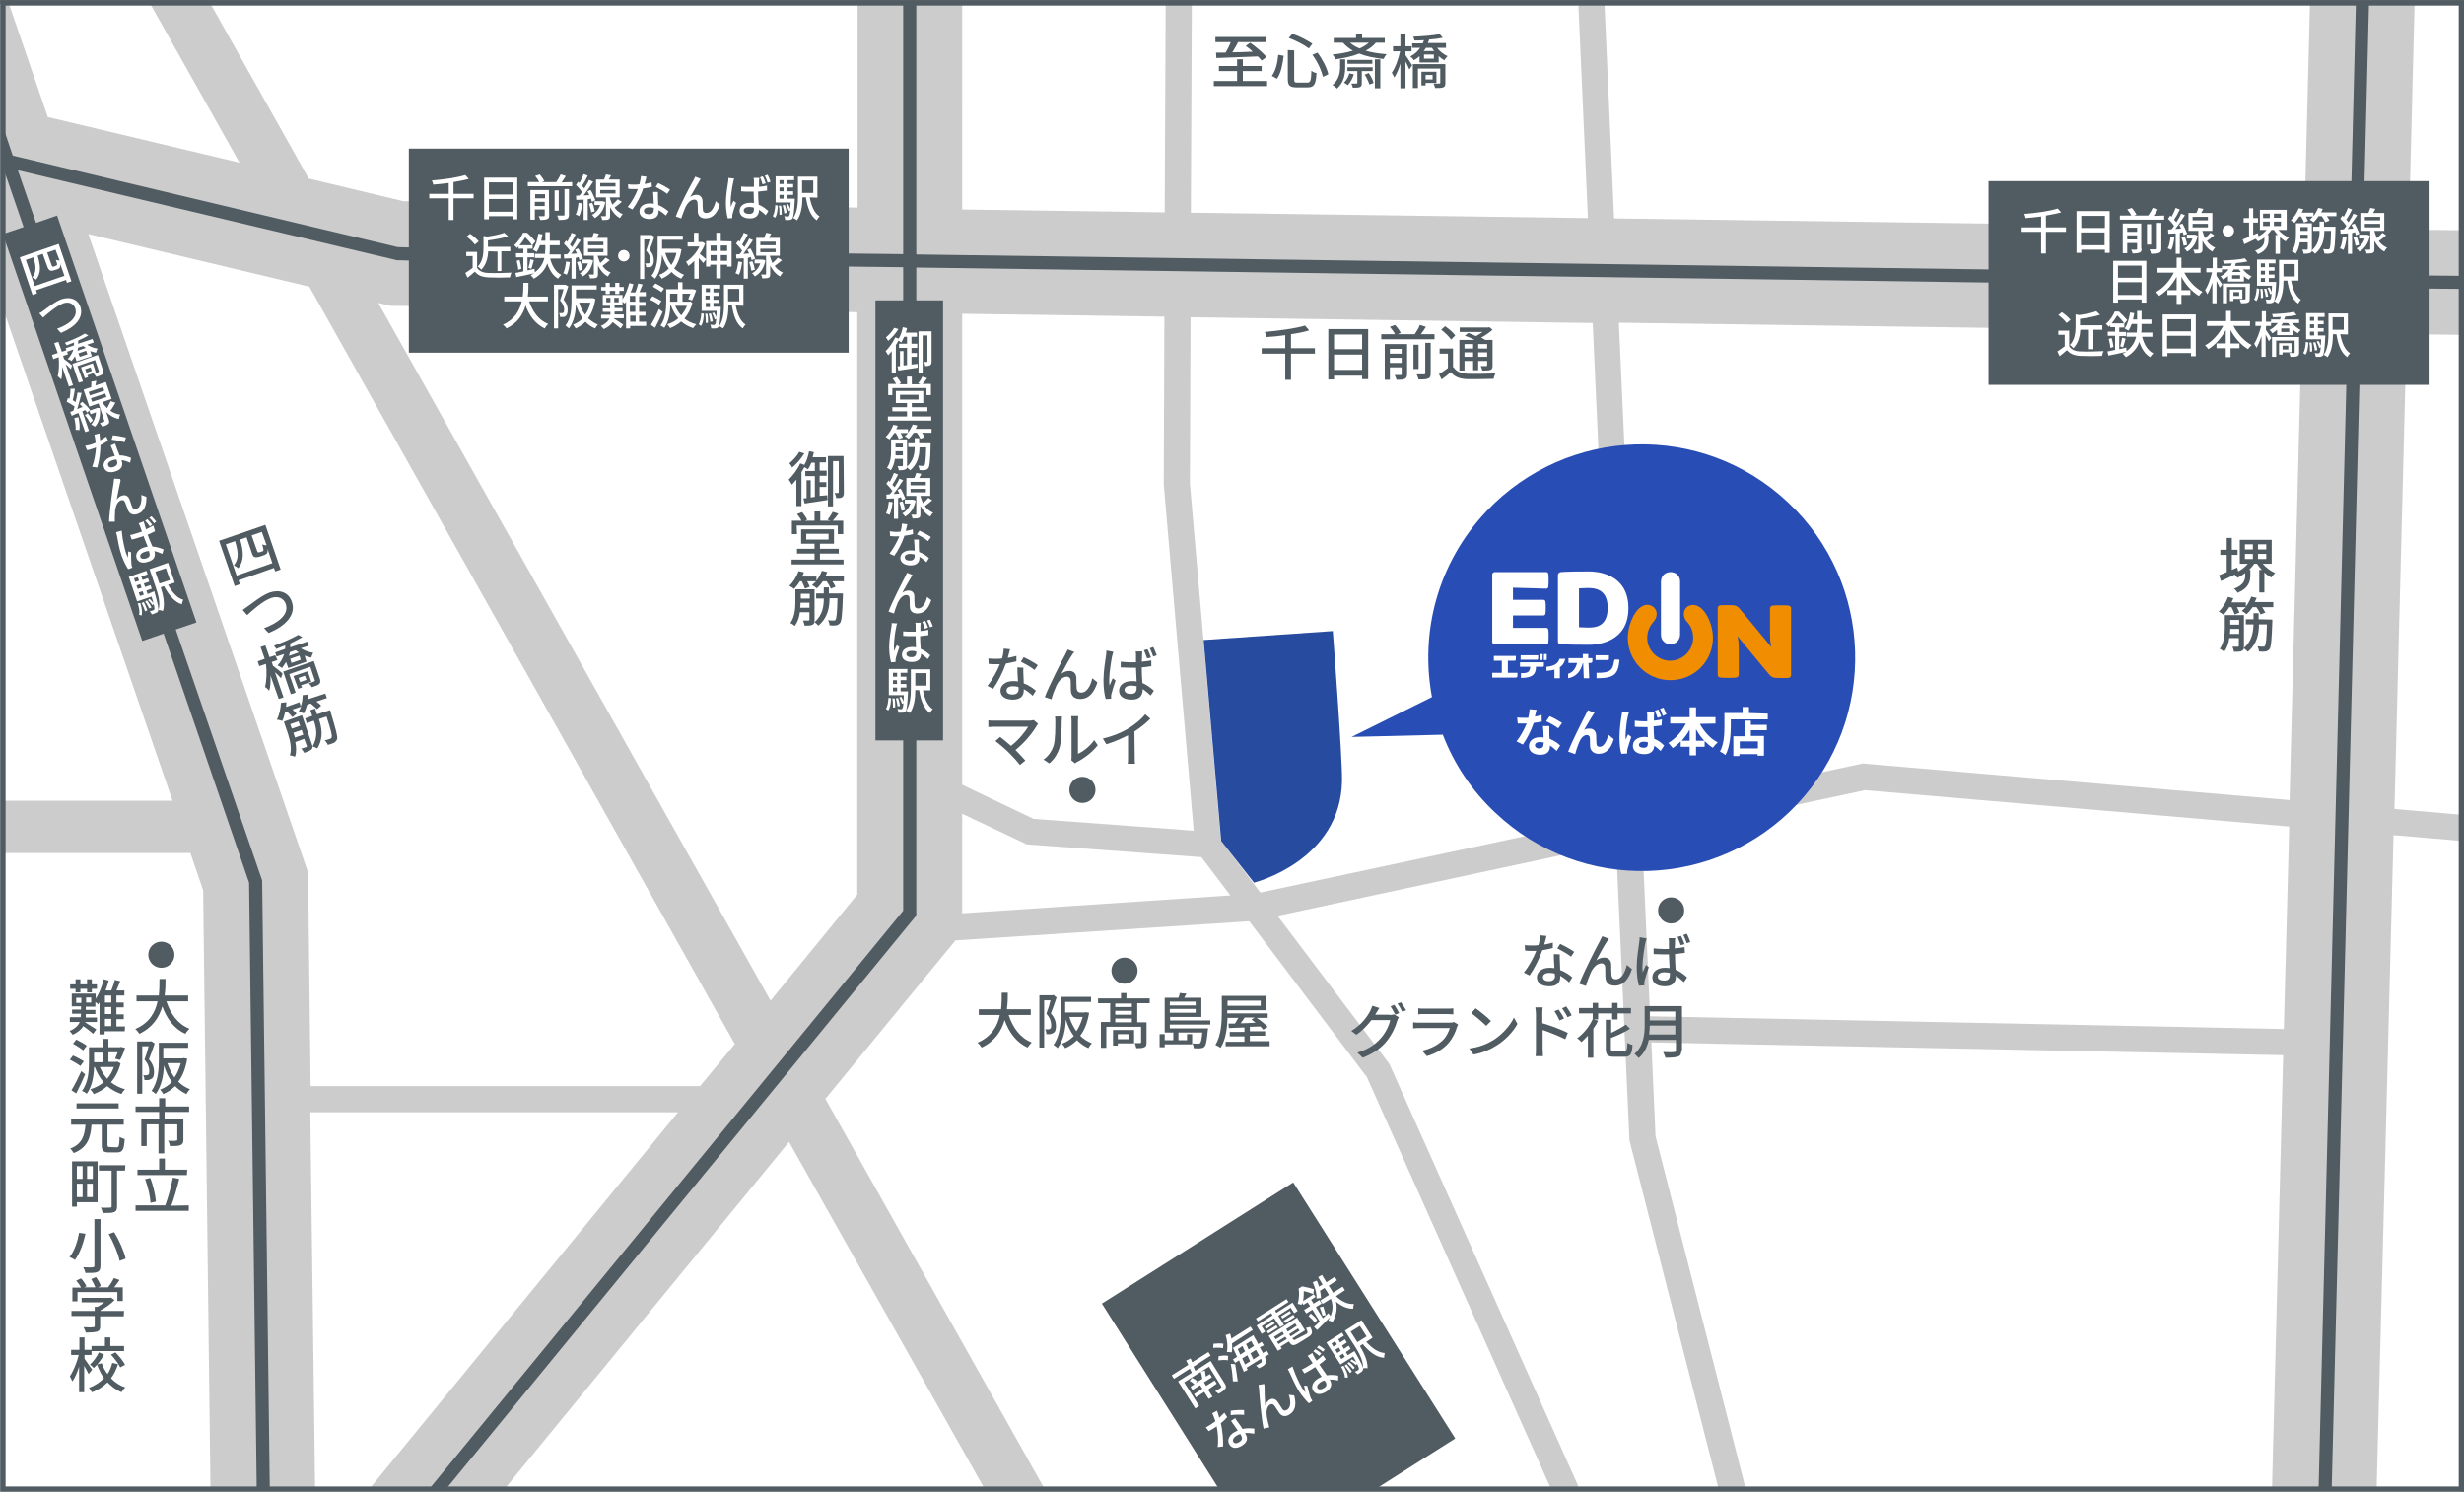 <?xml version="1.0" encoding="utf-8"?>
<!-- Generator: Adobe Illustrator 23.0.3, SVG Export Plug-In . SVG Version: 6.00 Build 0)  -->
<svg version="1.1" id="レイヤー_1" xmlns="http://www.w3.org/2000/svg" xmlns:xlink="http://www.w3.org/1999/xlink" x="0px"
	 y="0px" viewBox="0 0 772.6 467.8" style="enable-background:new 0 0 772.6 467.8;" xml:space="preserve">
<rect x="0" y="0" width="772.6" height="467.8" fill="#808080" stroke="none"/>
<style type="text/css">
	.st0{fill:#FFFFFF;}
	.st1{fill:#505B62;}
	.st2{fill:#CCCCCC;}
	.st3{fill:#274C9F;}
	.st4{fill:none;stroke:#505B62;stroke-width:1.704;stroke-miterlimit:10;}
	.st5{fill:#284DB4;}
	.st6{fill:#F08D00;}
</style>
<rect y="1.2" class="st0" width="771.7" height="466.6"/>
<circle class="st1" cx="50.6" cy="299.4" r="4.1"/>
<circle class="st1" cx="339.4" cy="247.7" r="4.1"/>
<circle class="st1" cx="352.6" cy="304.4" r="4.1"/>
<circle class="st1" cx="524" cy="285.5" r="4.1"/>
<path class="st2" d="M771.7,105V72.2L755.3,72l1.8-70.7h-32.8l-1.8,70.2l-216.4-3l-3-67.2h-8.2l3,67.1l-124.5-1.7l0.3-65.4h-8.2
	l-0.3,65.3l-63.5-0.9V1.2h-32.8v63.9l-142.4-2L96.8,56L66,1.2H47.1l28,49.8L15,36.7L2.8,1.2h-2v95.1l53.3,154.8H0.8v16.4h58.9
	l4,11.7L66,467.3h32.8l-1.5-118.5h115.3l-97.1,118.5l0,0h42.4l89.5-109.2L309,467.4h18.8l-69-122.8l40.8-49.7l92.1-6l36.9,48.9
	l58,129.7h5.2l3.1-1.4L435.8,334l-0.2-0.4l-35-46.4l106.1-22.7l4.2,92.6v0.4L539,467.4h8.5l-28.4-111.1l-1.3-29.4l198.1,4l-3.5,136
	l16.4,0.4h16.4l5.3-205.4l21.3,1.8v-8.2l-21-1.8l3.8-148.9L771.7,105z M219.5,340.6H97.4l-0.8-67L27.7,73.4L97,89.9l133.4,237.5
	L219.5,340.6z M268.9,280.4l-27.3,33.4L118.6,95l2,0.5l1.8,0.4l146.4,2v182.5H268.9z M301.7,98.4l63.4,0.9l-0.2,52.4v0.2l9.4,108.6
	l-50.2-3.7l-22.4-10.7L301.7,98.4L301.7,98.4z M301.7,286.4v-31.2l20.3,9.6l54.7,4l9.1,12L301.7,286.4z M395.2,279.9l-12.4-16.4
	l-9.7-111.9l0.2-52.1l126.1,1.8l7,154.9L395.2,279.9z M716.1,322.7l-198.7-4l-2.5-56l69.9-14.9l133,11.4L716.1,322.7z M717.9,250.9
	l-133.1-11.4l-0.6-0.1l-69.7,14.9l-6.9-153.1l214.1,3L717.9,250.9z"/>
<g>
	<g>
		<path class="st1" d="M318.7,207.4c-0.9,0.2-2.1,0.5-3.3,0.7c-0.9,2.6-2.5,5.8-4,7.9l-1.8-0.9c1.5-1.8,3.1-4.7,3.9-6.8
			c-0.4,0-0.9,0-1.3,0c-0.7,0-1.5,0-2.2-0.1l-0.1-1.7c0.7,0.1,1.6,0.1,2.4,0.1c0.6,0,1.3,0,1.9-0.1c0.3-1,0.5-2.2,0.5-3.1l2,0.2
			c-0.2,0.6-0.4,1.7-0.7,2.7c0.9-0.1,1.9-0.4,2.7-0.6V207.4z M320.9,209.4c-0.1,0.8,0,1.4,0,2.2c0,0.6,0.1,1.7,0.1,2.7
			c1.6,0.6,2.9,1.5,3.8,2.3l-1,1.6c-0.7-0.7-1.7-1.5-2.8-2.1v0.5c0,1.6-1,2.8-3.4,2.8c-2.2,0-3.9-0.9-3.9-2.8c0-1.7,1.6-3,3.9-3
			c0.5,0,1,0,1.6,0.1c-0.1-1.5-0.2-3.2-0.2-4.4L320.9,209.4L320.9,209.4z M319.3,215.4c-0.5-0.1-1.1-0.2-1.7-0.2c-1.2,0-2,0.5-2,1.3
			s0.6,1.3,1.9,1.3c1.4,0,1.9-0.8,1.9-1.7C319.4,215.9,319.4,215.7,319.3,215.4z M324.4,210.1c-1-0.8-3.1-2-4.3-2.6l0.9-1.4
			c1.3,0.6,3.5,1.8,4.4,2.5L324.4,210.1z"/>
		<path class="st1" d="M336.2,205.3c-0.9,1.3-2.5,4.3-3.4,6c0.8-0.6,1.6-0.9,2.5-0.9c1.3,0,2.2,0.8,2.2,2.3c0,1,0,2.4,0.1,3.3
			c0.1,0.8,0.6,1.2,1.4,1.2c1.9,0,3-2.3,3.5-4.5l1.6,1.3c-1,3.1-2.6,5.2-5.4,5.2c-2,0-2.8-1.2-2.9-2.4c-0.1-1,0-2.5-0.1-3.4
			c0-0.7-0.5-1.2-1.2-1.2c-1.4,0-2.6,1.4-3.3,2.9c-0.5,1.1-1.3,3.2-1.5,4.2l-2.1-0.7c1.4-3.7,5.4-11.5,6.4-13.3
			c0.2-0.5,0.5-1,0.8-1.6l2.1,0.8C336.6,204.7,336.4,205,336.2,205.3z"/>
		<path class="st1" d="M349.1,204.4c-0.1,0.3-0.3,1.1-0.4,1.4c-0.3,1.5-0.9,5.4-0.9,7.3c0,0.7,0,1.3,0.1,1.9c0.3-0.8,0.7-1.6,1-2.3
			l0.9,0.7c-0.5,1.4-1.1,3.3-1.3,4.2c-0.1,0.2-0.1,0.6-0.1,0.8s0,0.5,0,0.7l-1.7,0.1c-0.4-1.3-0.7-3.4-0.7-5.9
			c0-2.8,0.6-6.3,0.8-7.8c0.1-0.5,0.1-1,0.1-1.5L349.1,204.4z M361,208.9c-1,0.2-2,0.3-3,0.4c0,1.8,0.1,3.5,0.2,4.9
			c1.5,0.6,2.7,1.6,3.6,2.4l-1,1.5c-0.9-0.8-1.7-1.5-2.5-2v0.1c0,1.7-0.8,3.2-3.4,3.2c-2.5,0-4-1-4-2.8c0-1.7,1.5-3,4-3
			c0.5,0,1,0,1.5,0.1c-0.1-1.3-0.1-2.9-0.2-4.3c-0.5,0-1,0-1.6,0c-1.1,0-2.1-0.1-3.2-0.1v-1.8c1,0.1,2.1,0.2,3.2,0.2
			c0.5,0,1,0,1.6,0c0-0.9,0-1.7,0-2.2c0-0.3,0-0.8-0.1-1.2h2.1c-0.1,0.4-0.1,0.8-0.1,1.1c0,0.5,0,1.3-0.1,2.1c1.1-0.1,2.1-0.2,3-0.4
			V208.9z M356.4,215.2c-0.6-0.1-1.1-0.2-1.7-0.2c-1.2,0-2.1,0.5-2.1,1.3c0,0.9,0.8,1.3,2,1.3c1.4,0,1.8-0.7,1.8-1.9L356.4,215.2
			L356.4,215.2z M359.7,206.5c-0.3-0.8-0.7-1.9-1-2.6l1.1-0.3c0.4,0.7,0.8,1.8,1.1,2.6L359.7,206.5z M361.6,205.9
			c-0.3-0.8-0.7-1.9-1.1-2.6l1.1-0.4c0.4,0.7,0.8,1.8,1.1,2.6L361.6,205.9z"/>
		<path class="st1" d="M325.5,227c-0.2,0.2-0.4,0.5-0.5,0.7c-1.3,2.2-3.7,5.2-6.6,7.5c1.1,1.1,2.3,2.4,3.1,3.3l-1.7,1.4
			c-0.7-1-2.3-2.7-3.5-3.9c-1.1-1.1-3.2-2.9-4.2-3.6l1.5-1.3c0.7,0.5,2.1,1.7,3.4,2.8c2.5-1.9,4.4-4.4,5.4-6h-10.5
			c-0.7,0-1.6,0.1-2,0.1v-2.1c0.5,0.1,1.4,0.1,2,0.1h10.8c0.6,0,1.1-0.1,1.4-0.2L325.5,227z"/>
		<path class="st1" d="M327.2,238.2c1.6-1.1,2.7-2.8,3.2-4.5s0.5-5.3,0.5-7.5c0-0.6,0-1.1-0.1-1.5h2.2c0,0.1-0.1,0.8-0.1,1.5
			c0,2.1-0.1,6.1-0.6,8c-0.6,2.1-1.7,3.9-3.3,5.2L327.2,238.2z M335.9,238.4c0.1-0.3,0.1-0.7,0.1-1.2v-11.1c0-0.8-0.1-1.4-0.1-1.5
			h2.2c0,0.1-0.1,0.7-0.1,1.5v10.3c1.6-0.7,3.7-2.3,5.1-4.3l1.1,1.6c-1.6,2.1-4.2,4.1-6.4,5.2c-0.3,0.1-0.5,0.3-0.7,0.5L335.9,238.4
			z"/>
		<path class="st1" d="M355.8,237.3c0,0.8,0,1.8,0.1,2.2h-2.3c0.1-0.4,0.1-1.4,0.1-2.2v-6.7c-2,1-4.5,2.1-6.8,2.8l-1.1-1.8
			c3.2-0.7,6.4-2.1,8.4-3.4c1.9-1.2,3.8-2.8,4.9-4.2l1.6,1.4c-1.3,1.3-3.1,2.8-5,4L355.8,237.3L355.8,237.3z"/>
	</g>
</g>
<g>
	<g>
		<path class="st1" d="M397.3,25.4V27h-16.7v-1.6h7.3v-3.1h-5.7v-1.6h5.7v-2.1h1.8v2.1h5.9v1.6h-5.9v3.1H397.3z M381.3,16.5
			c0.9,0,1.9,0,3,0c0.6-1,1.2-2.2,1.6-3.3h-4.8v-1.6H397v1.6h-8.8c-0.5,1.1-1.2,2.2-1.8,3.2c2,0,4.2-0.1,6.4-0.2
			c-0.7-0.7-1.5-1.3-2.2-1.8l1.4-1c1.8,1.3,4,3.1,5.1,4.5l-1.5,1.1c-0.3-0.4-0.7-0.8-1.2-1.3c-4.7,0.2-9.7,0.4-13,0.5L381.3,16.5z"
			/>
		<path class="st1" d="M402.5,17.5c-0.3,2.5-0.8,5.4-2.1,7.2l-1.6-0.9c1.2-1.6,1.8-4.2,2-6.6L402.5,17.5z M405.8,15.8v9.1
			c0,0.9,0.2,1,1.1,1h3c1,0,1.2-0.6,1.3-3.7c0.4,0.3,1.1,0.7,1.6,0.7c-0.2,3.5-0.7,4.5-2.8,4.5h-3.4c-2.2,0-2.8-0.6-2.8-2.6v-9.1
			L405.8,15.8L405.8,15.8z M405.2,10.6c2.2,0.7,4.8,2.1,6.3,3.1l-1.1,1.5c-1.4-1.1-4.1-2.5-6.3-3.3L405.2,10.6z M413.1,16.5
			c1.6,2.1,3,4.9,3.4,6.8l-1.7,0.8c-0.4-1.9-1.7-4.8-3.3-6.9L413.1,16.5z"/>
		<path class="st1" d="M421.8,20.8c0,2.3-0.3,5-2.6,7c-0.3-0.4-0.9-0.9-1.4-1.1c2.1-1.8,2.4-4,2.4-5.9v-2.2h1.6V20.8z M431.4,13.4
			c-0.8,1-1.9,1.8-3.2,2.5c2,0.6,4.2,0.9,6.6,1.1c-0.4,0.4-0.8,1.1-1,1.5c-2.8-0.3-5.4-0.8-7.6-1.7c-2.2,0.9-4.8,1.4-7.4,1.8
			c-0.2-0.4-0.6-1.1-1-1.5c2.2-0.2,4.4-0.6,6.4-1.2c-1.2-0.7-2.2-1.5-3.1-2.5h-2.9v-1.5h7v-1.3h1.9v1.3h7.1v1.5
			C434.2,13.4,431.4,13.4,431.4,13.4z M424.5,23.3c-0.4,1.3-1.1,2.6-1.9,3.4c-0.3-0.2-0.8-0.6-1.2-0.8c0.8-0.7,1.4-1.8,1.7-2.9
			L424.5,23.3z M427,22.3V26c0,0.7-0.1,1.1-0.6,1.3c-0.5,0.2-1.2,0.2-2.2,0.2c-0.1-0.4-0.3-1-0.5-1.3c0.7,0,1.4,0,1.6,0
			s0.3-0.1,0.3-0.2v-3.7h-3.1v-1.2h7.9v1.2H427z M430.3,18.8V20h-7.8v-1.2H430.3z M423.3,13.4c0.8,0.7,1.8,1.3,3,1.8
			c1.1-0.5,2.1-1.1,2.9-1.8H423.3z M429.2,22.9c0.6,0.9,1.3,2.2,1.5,3.1l-1.3,0.5c-0.3-0.9-0.9-2.2-1.5-3.1L429.2,22.9z M431.1,18.6
			h1.7v9.1h-1.7V18.6z"/>
		<path class="st1" d="M440.7,17.3c0.5,0.7,1.8,2.7,2.1,3.2l-0.9,1.3c-0.2-0.6-0.7-1.6-1.2-2.5v8.4h-1.6v-7.8
			c-0.5,1.7-1.2,3.4-1.9,4.4c-0.2-0.5-0.6-1.1-0.8-1.5c1.1-1.5,2.1-4.3,2.6-6.7h-2.2v-1.6h2.3v-3.9h1.6v3.9h1.9v1.6h-1.9V17.3z
			 M450.6,15c0.8,1.1,2.1,2.1,3.3,2.6c-0.3,0.3-0.8,0.8-1,1.3c-0.6-0.3-1.2-0.8-1.8-1.3v2h-6v-2c-0.5,0.5-1.1,0.9-1.8,1.3
			c-0.2-0.4-0.7-0.9-1.1-1.2c1.4-0.7,2.4-1.7,3.1-2.7h-2.5v-1.4h3.3c0.1-0.3,0.3-0.7,0.4-1c-1,0.1-2,0.1-3,0.1
			c0-0.3-0.2-0.9-0.4-1.2c2.9-0.1,6.4-0.4,8.3-0.8l1,1.1c-1.2,0.3-2.7,0.5-4.3,0.6c-0.1,0.4-0.2,0.7-0.4,1.1h5.7V15H450.6z
			 M453.2,26c0,0.7-0.1,1.2-0.7,1.4c-0.5,0.2-1.3,0.2-2.5,0.2c-0.1-0.4-0.3-1-0.5-1.4c0.8,0,1.5,0,1.8,0c0.2,0,0.3-0.1,0.3-0.3v-4.4
			h-7v6.1H443v-7.5h10.2V26z M447,26v0.8h-1.3v-4.3h4.7V26H447z M447.1,15c-0.2,0.3-0.4,0.7-0.7,1h3.3c-0.3-0.3-0.5-0.7-0.7-1H447.1
			z M449.6,17.1h-3.1v1.3h3.1V17.1z M447,23.5v1.4h2.2v-1.4H447z"/>
	</g>
</g>
<g>
	<path class="st1" d="M259.4,155.3l0.1,1.5c-2.5,0.4-5.2,0.8-7.2,1.1l-0.4-1.6l1-0.1v-5.6h1.3v5.4l1.3-0.2v-6.5h-3v-1.6h3v-2.6h-1.1
		c-0.3,0.8-0.7,1.6-1.1,2.1c-0.2-0.2-0.7-0.5-1.1-0.7c-0.3,0.5-0.6,1.1-0.9,1.6v10.6h-1.6v-8.3c-0.5,0.6-0.9,1.1-1.4,1.6
		c-0.2-0.4-0.7-1.2-1-1.6c1.3-1.3,2.8-3.2,3.6-5.1l1.3,0.5c0.7-1.2,1.2-2.7,1.5-4.3l1.5,0.3c-0.1,0.5-0.3,1.1-0.4,1.6h4.2v1.6h-2
		v2.6h2.2v1.6H257v2h2.1v1.5H257v2.8L259.4,155.3z M252.2,142.2c-1,1.6-2.4,3.3-3.8,4.4c-0.2-0.4-0.6-1-0.9-1.3
		c1.1-0.9,2.5-2.4,3.1-3.6L252.2,142.2z M264.6,154.4c0,0.7-0.1,1.2-0.5,1.5s-1,0.3-1.9,0.3c0-0.4-0.3-1.2-0.5-1.6h1.1
		c0.1,0,0.2-0.1,0.2-0.3v-9.7h-1.8v14.2h-1.6V143h4.9L264.6,154.4L264.6,154.4z"/>
	<path class="st1" d="M264.5,175.5v1.5h-16.3v-1.5h7.2v-1.9h-5.5v-1.5h5.5v-1.6h-4.2V166h10.3v4.5h-4.4v1.6h5.9v1.5h-5.9v1.9H264.5z
		 M249.9,167.5h-1.6v-4.2h3c-0.3-0.7-0.9-1.5-1.4-2.1l1.6-0.6c0.6,0.7,1.3,1.7,1.6,2.4l-0.7,0.3h3v-2.9h1.8v2.9h3.2l-0.9-0.3
		c0.5-0.7,1.2-1.7,1.6-2.5l1.8,0.6c-0.6,0.8-1.2,1.6-1.8,2.2h3.3v4.2h-1.7v-2.7h-12.9L249.9,167.5L249.9,167.5z M252.8,169.2h7v-1.8
		h-7L252.8,169.2L252.8,169.2z"/>
	<path class="st1" d="M264.6,180.8v1.5H261c0.4,0.6,0.8,1.3,1,1.7l-1.5,0.6c-0.2-0.6-0.8-1.6-1.3-2.3H258c-0.6,0.9-1.2,1.6-1.9,2.2
		c-0.3-0.3-1-0.8-1.5-1c0.4-0.4,0.9-0.8,1.3-1.2h-2.8c0.3,0.6,0.6,1.2,0.8,1.7l-1.5,0.6c-0.2-0.6-0.6-1.5-1-2.3h-0.6
		c-0.5,0.9-1.2,1.7-1.8,2.4c-0.3-0.3-1-0.7-1.5-1c1.2-1.1,2.3-2.9,2.9-4.6l1.7,0.4c-0.2,0.4-0.4,0.9-0.6,1.3h4.5v1.3
		c0.7-0.9,1.3-2,1.7-3.1l1.7,0.4c-0.2,0.4-0.4,0.9-0.6,1.3h5.8L264.6,180.8L264.6,180.8z M264.3,186.1c0,0,0,0.5,0,0.7
		c-0.2,5.8-0.4,7.9-0.9,8.6c-0.4,0.4-0.7,0.6-1.2,0.7c-0.5,0.1-1.3,0.1-2.1,0c0-0.5-0.2-1.2-0.5-1.6c0.8,0.1,1.5,0.1,1.8,0.1
		s0.5,0,0.6-0.3c0.3-0.4,0.5-2.1,0.6-6.7h-2.5c0,2.8-0.5,6.1-3.5,8.6c-0.3-0.4-0.8-0.8-1.2-1.1c-0.1,0.4-0.3,0.6-0.6,0.8
		c-0.5,0.3-1.4,0.3-2.5,0.3c-0.1-0.4-0.3-1.2-0.5-1.6c0.8,0,1.5,0,1.7,0s0.3-0.1,0.3-0.3V192h-3c-0.2,1.6-0.7,3.1-1.6,4.3
		c-0.3-0.3-1-0.8-1.4-0.9c1.4-1.9,1.6-4.6,1.6-6.6v-4h6v9.6c0,0.3,0,0.6-0.1,0.8c2.7-2.3,3-5.2,3-7.5h-2.4v-1.6h2.4v-1.9h1.6v1.9
		H264.3z M253.8,190.6V189H251c0,0.5,0,1-0.1,1.6H253.8z M251.1,186.2v1.5h2.8v-1.5H251.1z"/>
</g>
<g>
	<path class="st1" d="M709.5,176.8c1,1.2,2.5,2.3,3.9,2.9c-0.4,0.3-0.9,1-1.2,1.4c-0.8-0.4-1.5-0.9-2.2-1.6v6.3h-1.6v-7.1h0.8
		c-0.6-0.6-1.1-1.3-1.5-1.9h-0.9c-0.4,0.7-1,1.3-1.6,1.9h0.4v1.7c0,1.9-0.5,4.1-4,5.5c-0.2-0.4-0.7-1-1.1-1.3
		c3.1-1.1,3.5-2.8,3.5-4.2v-0.7c-0.8,0.6-1.6,1.1-2.4,1.5c-0.2-0.2-0.6-0.7-0.9-1c-1.5,0.7-3,1.5-4.3,2l-0.6-1.8
		c0.7-0.3,1.5-0.6,2.4-1V174h-2v-1.6h2v-3.7h1.6v3.7h1.8v1.6h-1.8v4.7c0.6-0.2,1.1-0.5,1.7-0.7l0.3,1.2c1.1-0.6,2.2-1.4,3-2.4h-2.5
		v-7.5h10v7.5H709.5z M703.9,172.3h2.5v-1.6h-2.5V172.3z M703.9,175.3h2.5v-1.6h-2.5V175.3z M710.6,170.7H708v1.6h2.6V170.7z
		 M710.6,173.7H708v1.6h2.6V173.7z"/>
	<path class="st1" d="M712.8,188.9v1.5h-3.5c0.4,0.6,0.8,1.3,1,1.7l-1.5,0.6c-0.2-0.6-0.8-1.6-1.3-2.3h-1.2
		c-0.6,0.9-1.2,1.6-1.9,2.2c-0.3-0.3-1-0.8-1.5-1c0.4-0.4,0.9-0.8,1.3-1.2h-2.8c0.3,0.6,0.6,1.2,0.8,1.7l-1.5,0.6
		c-0.2-0.6-0.6-1.5-1-2.3H699c-0.5,0.9-1.2,1.7-1.8,2.4c-0.3-0.3-1-0.7-1.5-1c1.2-1.1,2.3-2.9,2.9-4.6l1.7,0.4
		c-0.2,0.4-0.4,0.9-0.6,1.3h4.5v1.3c0.7-0.9,1.3-2,1.7-3.1l1.7,0.4c-0.2,0.4-0.4,0.9-0.6,1.3h5.8L712.8,188.9L712.8,188.9z
		 M712.5,194.3c0,0,0,0.5,0,0.7c-0.2,5.8-0.4,7.9-0.9,8.6c-0.4,0.4-0.7,0.6-1.2,0.7c-0.5,0.1-1.3,0.1-2.1,0c0-0.5-0.2-1.2-0.5-1.6
		c0.8,0.1,1.5,0.1,1.8,0.1s0.5,0,0.6-0.3c0.3-0.4,0.5-2.1,0.6-6.7h-2.5c0,2.8-0.5,6.1-3.5,8.6c-0.3-0.4-0.8-0.8-1.2-1.1
		c-0.1,0.4-0.3,0.6-0.6,0.8c-0.5,0.3-1.3,0.3-2.5,0.3c-0.1-0.4-0.3-1.2-0.5-1.6c0.8,0,1.5,0,1.7,0s0.3-0.1,0.3-0.3v-2.4h-3
		c-0.2,1.6-0.7,3.1-1.6,4.3c-0.3-0.3-1-0.8-1.4-0.9c1.4-1.9,1.6-4.6,1.6-6.6v-4h6v9.6c0,0.3,0,0.6-0.1,0.8c2.7-2.3,3-5.2,3.1-7.5
		h-2.4v-1.6h2.4v-1.9h1.6v1.9L712.5,194.3L712.5,194.3z M702.1,198.8v-1.6h-2.8c0,0.5,0,1-0.1,1.6H702.1z M699.3,194.4v1.5h2.8v-1.5
		H699.3z"/>
</g>
<g>
	<g>
		<path class="st1" d="M412.3,110.9h-7.5v8.2H403v-8.2h-7.4v-1.7h7.4v-4.1c-2,0.3-4,0.5-5.9,0.6c-0.1-0.5-0.3-1.2-0.5-1.6
			c4.5-0.4,9.6-1.1,12.6-2l1.3,1.5c-1.6,0.5-3.6,0.9-5.7,1.2v4.4h7.5V110.9z"/>
		<path class="st1" d="M429,103.2v15.7h-1.9v-1.1h-8.8v1.2h-1.8v-15.8C416.5,103.2,429,103.2,429,103.2z M418.3,104.9v4.6h8.8v-4.6
			H418.3z M427.1,116v-4.8h-8.8v4.8H427.1z"/>
		<path class="st1" d="M449.8,104.8v1.6h-16.7v-1.6h4.3c-0.3-0.7-1-1.6-1.6-2.3l1.6-0.6c0.7,0.7,1.5,1.8,1.8,2.5l-1,0.4h5.4
			c0.6-0.9,1.3-2,1.6-2.9l1.9,0.6c-0.5,0.8-1,1.6-1.6,2.3H449.8z M441.2,117.3c0,0.8-0.2,1.2-0.7,1.5c-0.6,0.3-1.4,0.3-2.6,0.3
			c-0.1-0.4-0.4-1.1-0.6-1.5c0.8,0,1.6,0,1.9,0s0.3-0.1,0.3-0.3v-2.1h-3.7v3.9h-1.6v-11.2h7L441.2,117.3L441.2,117.3z M435.8,109.4
			v1.5h3.7v-1.5H435.8z M439.5,113.8v-1.6h-3.7v1.6H439.5z M444.8,115.7h-1.6v-7.6h1.6V115.7z M446.9,107.5h1.7v9.6
			c0,0.9-0.2,1.4-0.8,1.6c-0.6,0.3-1.6,0.3-3,0.3c-0.1-0.5-0.4-1.2-0.6-1.6c1,0,2.1,0,2.3,0c0.3,0,0.4-0.1,0.4-0.4V107.5z"/>
		<path class="st1" d="M455.8,115.2c0.8,1.3,2.3,1.9,4.3,2c2.1,0.1,6.4,0,8.8-0.1c-0.2,0.4-0.5,1.2-0.6,1.7
			c-2.2,0.1-6.1,0.1-8.3,0.1c-2.3-0.1-3.9-0.7-5.1-2.2c-0.9,0.8-1.8,1.5-2.9,2.3l-0.8-1.7c0.9-0.5,1.9-1.2,2.8-1.9v-4.5h-2.6v-1.6
			h4.2v5.9C455.6,115.2,455.8,115.2,455.8,115.2z M455,106.5c-0.6-0.9-1.9-2.2-3.1-3.1l1.2-1.1c1.2,0.8,2.6,2,3.2,2.9L455,106.5z
			 M459.2,116.2h-1.6v-9.6h4.8c-1-0.5-2.1-1-3.1-1.3l1.1-0.9c0.7,0.3,1.6,0.6,2.4,1c0.7-0.4,1.4-0.8,2.1-1.3h-7.2v-1.4h8.9l0.4-0.1
			l1,0.8c-1,0.9-2.3,1.8-3.6,2.5c0.5,0.2,0.9,0.4,1.3,0.7h2.3v8c0,0.8-0.1,1.2-0.7,1.4c-0.5,0.2-1.3,0.2-2.5,0.2
			c-0.1-0.4-0.3-1-0.5-1.4c0.8,0,1.5,0,1.7,0s0.3-0.1,0.3-0.3v-1.3h-2.8v2.9h-1.6v-2.9h-2.7L459.2,116.2L459.2,116.2z M459.2,107.9
			v1.4h2.7v-1.4H459.2z M461.9,111.9v-1.4h-2.7v1.4H461.9z M466.3,107.9h-2.8v1.4h2.8V107.9z M466.3,111.9v-1.4h-2.8v1.4H466.3z"/>
	</g>
</g>
<g>
	<path class="st1" d="M83.2,164.6l4.8,14l-1.7,0.6l-0.4-1.1L74.8,182l0.4,1.2l-1.6,0.6l-4.9-14.2L83.2,164.6z M85.4,176.6l-1.6-4.7
		c0.1,0.4,0.2,0.7,0.1,0.9c0,0.4-0.1,0.7-0.4,0.9c-0.2,0.2-0.7,0.4-1,0.5l-1.2,0.4c-0.4,0.1-1,0.2-1.4,0.1c-0.4-0.1-0.7-0.4-1-1.5
		l-1.6-4.7l-2,0.7c1,3.6,1.4,6.5-0.6,9c-0.3-0.3-1-0.7-1.4-0.9c1.8-2.1,1.3-4.5,0.4-7.6l-2.9,1l3.4,9.8L85.4,176.6z M82.1,166.8
		l-3.2,1.1l1.7,4.8c0.1,0.3,0.2,0.5,0.3,0.5c0.1,0,0.3,0,0.4,0L82,173c0.2-0.1,0.4-0.1,0.5-0.2c0.1-0.1,0.1-0.2,0.1-0.5
		s-0.2-0.8-0.4-1.6c0.4,0.2,1,0.3,1.4,0.3L82.1,166.8z"/>
	<path class="st1" d="M77.9,190c1.3-0.9,4.2-3.3,6.7-4.2c3-1,5.9-0.1,6.9,2.9c1.4,4-1.8,7.6-7.3,9.8l-1.4-1.5
		c4.5-1.7,7.9-4.3,6.8-7.6c-0.6-1.7-2.3-2.6-4.5-1.9c-2.7,0.9-6.3,4.2-7.6,5.4l-1.4-1.6C76.6,190.9,77.3,190.4,77.9,190z"/>
	<path class="st1" d="M85.6,208.8c0.7,0.5,2.6,2,3,2.4l-0.5,1.5c-0.4-0.5-1.2-1.3-1.9-1.9l2.7,7.9l-1.5,0.5l-2.6-7.4
		c0.1,1.8,0,3.6-0.4,4.8c-0.3-0.4-0.9-0.9-1.3-1.2c0.5-1.8,0.6-4.8,0.3-7.2l-2.1,0.7l-0.5-1.5l2.2-0.8l-1.3-3.7l1.5-0.5l1.3,3.7
		l1.8-0.6L87,207l-1.8,0.6L85.6,208.8z M94.3,203.3c1.2,0.7,2.6,1.3,3.9,1.4c-0.2,0.4-0.5,1.1-0.6,1.5c-0.7-0.1-1.4-0.3-2.1-0.6
		l0.6,1.9l-5.7,2l-0.7-1.9c-0.4,0.6-0.8,1.3-1.3,1.9c-0.3-0.3-1-0.7-1.4-0.8c1.1-1.1,1.7-2.4,2.1-3.6l-2.4,0.8l-0.4-1.3l3.1-1.1
		c0-0.4,0.1-0.7,0-1.1c-0.9,0.4-1.9,0.7-2.8,1.1c-0.1-0.3-0.5-0.7-0.7-1c2.7-1,5.9-2.4,7.6-3.4l1.3,0.7c-1,0.6-2.4,1.3-3.8,2
		c0,0.4,0,0.8,0,1.2l5.4-1.8l0.4,1.3L94.3,203.3z M100.3,212.9c0.2,0.7,0.2,1.2-0.2,1.6c-0.4,0.4-1.2,0.6-2.3,1
		c-0.2-0.4-0.6-0.9-1-1.2c0.7-0.2,1.5-0.5,1.7-0.6s0.3-0.2,0.2-0.4l-1.4-4.2l-6.6,2.3l2,5.8l-1.5,0.5l-2.4-7.1l9.6-3.3L100.3,212.9z
		 M90.9,204.5c-0.1,0.4-0.2,0.8-0.3,1.2l3.1-1.1c-0.4-0.2-0.7-0.5-1-0.7L90.9,204.5z M93.9,205.6l-2.9,1l0.4,1.3l2.9-1L93.9,205.6z
		 M94.4,214.9l0.3,0.7l-1.2,0.4l-1.5-4l4.5-1.5l1.1,3.3L94.4,214.9z M93.6,212.6l0.5,1.3l2-0.7l-0.5-1.3L93.6,212.6z"/>
	<path class="st1" d="M102,217.5l0.5,1.4l-3.3,1.1c0.6,0.4,1.2,0.9,1.5,1.3l-1.3,1.1c-0.4-0.5-1.3-1.2-2-1.8l-1.1,0.4
		c-0.3,1-0.6,1.9-1,2.7c-0.4-0.2-1.2-0.4-1.7-0.5c0.3-0.5,0.6-1,0.8-1.6l-2.7,0.9c0.5,0.5,1,1,1.3,1.3l-1.3,1.1
		c-0.4-0.5-1.1-1.2-1.7-1.8l-0.6,0.2c-0.2,1-0.5,2-0.9,2.8c-0.4-0.2-1.2-0.4-1.7-0.4c0.8-1.5,1.2-3.5,1.3-5.3l1.7-0.2
		c0,0.5-0.1,1-0.1,1.5l4.2-1.5l0.4,1.3c0.4-1.1,0.6-2.3,0.6-3.5l1.7-0.2c0,0.5-0.1,1-0.1,1.5L102,217.5z M103.5,222.7
		c0,0,0.2,0.5,0.2,0.7c1.7,5.6,2.2,7.6,2,8.4c-0.2,0.5-0.5,0.8-0.9,1.1c-0.4,0.2-1.2,0.5-2,0.7c-0.2-0.5-0.6-1.1-1-1.4
		c0.7-0.2,1.4-0.4,1.7-0.5c0.3-0.1,0.4-0.2,0.5-0.5c0.2-0.5-0.2-2.1-1.6-6.5l-2.4,0.8c0.9,2.7,1.5,5.9-0.5,9.2
		c-0.4-0.2-1-0.5-1.5-0.6c0,0.4-0.1,0.7-0.3,0.9c-0.4,0.4-1.2,0.7-2.3,1.1c-0.2-0.4-0.6-1-1-1.3c0.7-0.2,1.4-0.5,1.6-0.5
		c0.2-0.1,0.3-0.2,0.2-0.4l-0.8-2.2l-2.8,1c0.3,1.5,0.4,3.2-0.1,4.6c-0.4-0.2-1.2-0.4-1.6-0.4c0.7-2.3,0-4.8-0.6-6.8l-1.3-3.8l5.7-2
		l3.1,9.1c0.1,0.3,0.2,0.5,0.2,0.7c1.8-3.1,1.2-5.9,0.4-8.1l-2.2,0.8l-0.5-1.5l2.2-0.8l-0.6-1.8l1.5-0.5l0.6,1.8L103.5,222.7z
		 M91,227.1l0.5,1.4l2.6-0.9l-0.5-1.4L91,227.1z M95.1,230.4l-0.5-1.5l-2.6,0.9c0.2,0.5,0.3,1,0.5,1.5L95.1,230.4z"/>
</g>
<g>
	<g>
		<path class="st1" d="M486.9,297.3c-0.9,0.2-2.1,0.5-3.3,0.7c-0.9,2.6-2.5,5.8-4,7.9l-1.8-0.9c1.5-1.8,3.1-4.7,3.9-6.8
			c-0.5,0-0.9,0-1.3,0c-0.7,0-1.5,0-2.2-0.1l-0.1-1.7c0.7,0.1,1.6,0.1,2.4,0.1c0.6,0,1.3,0,1.9-0.1c0.3-1,0.5-2.2,0.5-3.1l2,0.2
			c-0.1,0.6-0.4,1.7-0.7,2.7c0.9-0.1,1.9-0.4,2.7-0.6V297.3z M489.1,299.3c-0.1,0.8,0,1.4,0,2.2c0,0.6,0.1,1.7,0.1,2.7
			c1.6,0.6,2.9,1.5,3.8,2.3l-1,1.6c-0.7-0.7-1.7-1.5-2.8-2.1v0.5c0,1.6-1,2.8-3.4,2.8c-2.2,0-3.9-0.9-3.9-2.8c0-1.7,1.6-3,3.9-3
			c0.5,0,1,0,1.6,0.1c-0.1-1.5-0.2-3.2-0.2-4.4L489.1,299.3L489.1,299.3z M487.5,305.3c-0.5-0.1-1.1-0.2-1.7-0.2c-1.2,0-2,0.5-2,1.3
			s0.6,1.3,1.9,1.3c1.4,0,1.9-0.8,1.9-1.7C487.5,305.8,487.5,305.6,487.5,305.3z M492.6,300c-1-0.8-3.1-2-4.3-2.6l0.9-1.4
			c1.3,0.6,3.5,1.8,4.4,2.5L492.6,300z"/>
		<path class="st1" d="M503.9,295.2c-0.9,1.3-2.5,4.3-3.4,6c0.8-0.6,1.6-0.9,2.5-0.9c1.3,0,2.2,0.8,2.2,2.3c0,1,0,2.4,0.1,3.3
			c0.1,0.8,0.6,1.2,1.3,1.2c1.9,0,3-2.3,3.5-4.5l1.6,1.3c-1,3.1-2.6,5.2-5.4,5.2c-2,0-2.8-1.2-2.9-2.4c-0.1-1,0-2.5-0.1-3.4
			c0-0.7-0.5-1.2-1.2-1.2c-1.4,0-2.6,1.4-3.3,2.9c-0.5,1.1-1.3,3.2-1.5,4.2l-2.1-0.7c1.4-3.7,5.4-11.5,6.4-13.3
			c0.2-0.5,0.5-1,0.8-1.6l2.1,0.8C504.4,294.6,504.2,294.9,503.9,295.2z"/>
		<path class="st1" d="M516.3,294.3c-0.1,0.3-0.3,1.1-0.4,1.4c-0.3,1.5-0.9,5.4-0.9,7.3c0,0.7,0,1.3,0.1,1.9c0.3-0.8,0.7-1.6,1-2.3
			l0.9,0.7c-0.5,1.4-1.1,3.3-1.3,4.2c-0.1,0.2-0.1,0.6-0.1,0.8c0,0.2,0,0.5,0,0.7l-1.7,0.1c-0.4-1.3-0.7-3.4-0.7-5.9
			c0-2.7,0.6-6.3,0.8-7.8c0.1-0.5,0.1-1,0.1-1.5L516.3,294.3z M528.3,298.8c-1,0.1-2,0.3-3.1,0.4c0,1.8,0.1,3.5,0.2,4.9
			c1.5,0.6,2.7,1.6,3.6,2.4l-1,1.5c-0.9-0.8-1.7-1.5-2.5-2v0.1c0,1.7-0.8,3.2-3.4,3.2c-2.5,0-4-1-4-2.8c0-1.7,1.5-3,3.9-3
			c0.5,0,1,0,1.5,0.1c-0.1-1.3-0.1-2.9-0.2-4.3c-0.5,0-1,0-1.6,0c-1.1,0-2.1-0.1-3.2-0.1v-1.8c1,0.1,2.1,0.2,3.2,0.2
			c0.5,0,1,0,1.6,0c0-0.9,0-1.7,0-2.2c0-0.3,0-0.8-0.1-1.2h2.1c-0.1,0.4-0.1,0.8-0.1,1.1c0,0.5,0,1.3-0.1,2.1
			c1.1-0.1,2.1-0.2,3.1-0.4L528.3,298.8L528.3,298.8z M523.6,305.1c-0.6-0.1-1.1-0.2-1.7-0.2c-1.2,0-2.1,0.5-2.1,1.3
			c0,0.9,0.8,1.3,2,1.3c1.4,0,1.8-0.7,1.8-1.9V305.1z M527,296.4c-0.3-0.8-0.7-1.9-1-2.6l1.1-0.3c0.4,0.7,0.8,1.8,1.1,2.6L527,296.4
			z M528.9,295.8c-0.3-0.8-0.7-1.9-1.1-2.6l1.1-0.4c0.4,0.7,0.8,1.8,1.1,2.6L528.9,295.8z"/>
		<path class="st1" d="M435.7,318.3c0.5,0,1-0.1,1.4-0.2l1.5,0.9c-0.2,0.3-0.4,0.8-0.5,1.1c-0.5,1.8-1.6,4.3-3.3,6.4
			c-1.7,2.1-4,3.8-7.5,5.2l-1.7-1.6c3.6-1.1,5.8-2.7,7.5-4.7c1.4-1.6,2.5-3.9,2.8-5.5H430c-1.2,1.6-2.8,3.3-4.7,4.6l-1.6-1.2
			c3.3-2,5-4.5,5.9-6.2c0.2-0.4,0.5-1.1,0.7-1.7l2.2,0.7c-0.4,0.6-0.8,1.3-1,1.6c-0.1,0.2-0.2,0.3-0.3,0.5h4.5V318.3z M437.2,315.1
			c0.5,0.7,1.1,1.8,1.5,2.6l-1.2,0.5c-0.4-0.7-1-1.9-1.5-2.6L437.2,315.1z M439.3,314.3c0.5,0.7,1.2,1.9,1.6,2.5l-1.2,0.5
			c-0.4-0.8-1-1.9-1.5-2.6L439.3,314.3z"/>
		<path class="st1" d="M457.2,321.3c-0.1,0.2-0.2,0.5-0.3,0.6c-0.5,1.8-1.4,3.7-2.8,5.3c-1.9,2.1-4.3,3.3-6.7,4l-1.5-1.7
			c2.7-0.6,5-1.8,6.6-3.4c1.1-1.1,1.7-2.5,2.1-3.7h-9.5c-0.4,0-1.3,0-2,0.1v-1.9c0.7,0.1,1.4,0.1,2,0.1h9.6c0.5,0,1-0.1,1.2-0.2
			L457.2,321.3z M444.8,316.2c0.5,0.1,1.2,0.1,1.8,0.1h7.3c0.6,0,1.4,0,1.8-0.1v1.9c-0.5,0-1.2-0.1-1.9-0.1h-7.3
			c-0.6,0-1.3,0-1.8,0.1v-1.9H444.8z"/>
		<path class="st1" d="M468.2,326.2c3-1.9,5.4-4.7,6.5-7.1l1.1,2c-1.3,2.4-3.7,5-6.6,6.8c-1.9,1.2-4.3,2.3-7.2,2.8l-1.3-1.9
			C463.9,328.4,466.4,327.3,468.2,326.2z M467.5,320.2l-1.5,1.5c-1-1-3.3-3-4.7-4l1.4-1.5C464.1,317.2,466.5,319.1,467.5,320.2z"/>
		<path class="st1" d="M483.7,320.9c2.5,0.7,6.1,2.1,7.9,3l-0.8,2c-2-1-5-2.2-7.1-2.9v5.8c0,0.6,0.1,1.7,0.1,2.4h-2.3
			c0.1-0.7,0.1-1.7,0.1-2.4V318c0-0.6-0.1-1.5-0.2-2.1h2.3c-0.1,0.6-0.1,1.4-0.1,2.1v2.9H483.7z M489,320c-0.5-1.1-1-2-1.6-2.9
			l1.3-0.5c0.5,0.7,1.3,1.9,1.7,2.8L489,320z M491.5,319c-0.5-1.1-1.1-1.9-1.7-2.8l1.3-0.6c0.5,0.7,1.3,1.9,1.7,2.8L491.5,319z"/>
		<path class="st1" d="M501.1,319.7h-1.4l1.4,0.4c-0.4,0.8-0.9,1.7-1.5,2.5v9.1h-1.7v-6.9c-0.7,0.7-1.4,1.4-2,2
			c-0.3-0.3-1-1-1.4-1.2c2-1.4,3.8-3.6,4.9-6l0,0v-1.8h-4.3v-1.7h4.3v-1.6h1.7v1.6h4.4v-1.6h1.7v1.6h4.2v1.7h-4.2v1.9h-1.7v-1.9
			h-4.4V319.7z M509.2,329.8c0.8,0,1-0.5,1.1-2.8c0.4,0.3,1.1,0.6,1.6,0.7c-0.2,2.9-0.7,3.7-2.5,3.7h-3.3c-2,0-2.6-0.6-2.6-2.6v-9
			h1.7v4.1c1.7-0.8,3.5-1.8,4.6-2.6l1.3,1.3c-1.6,1.1-3.9,2.1-6,2.9v3.3c0,0.8,0.2,0.9,1,0.9h3.1L509.2,329.8L509.2,329.8z"/>
		<path class="st1" d="M527.2,329.4c0,1.1-0.3,1.7-1,1.9c-0.8,0.3-2.1,0.4-4,0.4c-0.1-0.5-0.5-1.3-0.7-1.8c1.5,0.1,3,0.1,3.4,0
			c0.4,0,0.6-0.1,0.6-0.5v-3.3H517c-0.5,2.1-1.4,4.2-3.2,5.7c-0.3-0.4-0.9-1-1.3-1.3c2.9-2.5,3.2-6.2,3.2-9.1v-5.9h11.7v13.9
			L527.2,329.4L527.2,329.4z M525.3,324.4v-2.8h-8c0,0.9-0.1,1.8-0.2,2.8H525.3z M517.3,317.2v2.8h8v-2.8H517.3z"/>
	</g>
</g>
<g>
	<path class="st1" d="M316.3,318.4c1.3,3.9,3.6,7.1,7.2,8.5c-0.4,0.4-1,1.1-1.3,1.6c-3.5-1.6-5.8-4.7-7.2-8.6c-1,3.4-3,6.6-7.2,8.6
		c-0.3-0.5-0.8-1.1-1.3-1.5c4.5-2,6.3-5.3,7-8.7h-6.6v-1.8h7c0.2-1.9,0.2-3.7,0.2-5.2h1.9c0,1.5,0,3.3-0.3,5.2h7.5v1.8h-6.9
		L316.3,318.4L316.3,318.4z"/>
	<path class="st1" d="M331.3,312.8c-0.5,1.6-1.2,3.5-1.8,5c1.3,1.5,1.6,2.8,1.6,3.9s-0.2,1.9-0.8,2.2c-0.3,0.2-0.6,0.3-1,0.4
		c-0.4,0-0.8,0-1.2,0c0-0.4-0.1-1.1-0.4-1.5c0.4,0,0.7,0,1,0c0.2,0,0.4-0.1,0.6-0.2c0.3-0.2,0.3-0.6,0.3-1.2c0-0.9-0.3-2.2-1.5-3.5
		c0.5-1.3,1-2.9,1.3-4.2h-2v14.8h-1.5v-16.4h4.1l0.3-0.1L331.3,312.8z M341.5,317.6c-0.5,3-1.4,5.4-2.8,7.2c1,1,2.2,1.8,3.7,2.4
		c-0.4,0.3-0.9,1-1.1,1.5c-1.4-0.6-2.6-1.5-3.6-2.5c-1.1,1.1-2.3,1.9-3.7,2.5c-0.2-0.4-0.7-1.1-1-1.4c1.4-0.5,2.6-1.3,3.7-2.4
		c-1.1-1.5-1.9-3.2-2.5-5.2c-0.1,3-0.7,6.5-2.6,9c-0.2-0.3-1-0.9-1.3-1c2.1-2.8,2.3-6.8,2.3-9.7v-5.4h9.5v1.6H334v3.3h6.1l0.3-0.1
		L341.5,317.6z M335.3,318.9c0.5,1.7,1.3,3.2,2.2,4.5c0.9-1.3,1.5-2.8,2-4.5H335.3z"/>
	<path class="st1" d="M356.6,314.7v5.9h2.9v6.3c0,0.8-0.1,1.3-0.7,1.5c-0.6,0.3-1.4,0.3-2.5,0.3c-0.1-0.5-0.3-1.1-0.5-1.6
		c0.7,0,1.4,0,1.7,0c0.2,0,0.3-0.1,0.3-0.3V322h-10.9v6.6h-1.7v-8.1h2.9v-5.9h-3.8v-1.5h7.2v-1.7h1.7v1.7h7.3v1.5h-3.9V314.7z
		 M355.6,327.2h-5.1v0.7H349V323h6.6V327.2z M354.9,314.7h-5.2v1.1h5.2V314.7z M354.9,317h-5.2v1.2h5.2V317z M354.9,320.6v-1.2h-5.2
		v1.2H354.9z M350.5,324.3v1.6h3.4v-1.6H350.5z"/>
	<path class="st1" d="M366.8,321.3v1.2h12c0,0,0,0.4-0.1,0.7c-0.3,3.1-0.5,4.4-1,5c-0.3,0.3-0.7,0.5-1.2,0.5c-0.4,0.1-1.3,0.1-2.2,0
		c0-0.5-0.2-1.1-0.4-1.5c0.8,0.1,1.5,0.1,1.8,0.1s0.4,0,0.6-0.2c0.3-0.3,0.5-1.2,0.7-3.3h-7.5v2.4h2.7v-1.9h1.6v3.2h-8.6v0.9h-1.6
		v-4.1h1.6v1.9h2.7v-2.4h-2.7v-10.9h4.3c0.2-0.5,0.4-1.1,0.4-1.5l2.1,0.2c-0.2,0.5-0.5,0.9-0.7,1.3h5.4v6h-9.8v1.1h12.6v1.3
		L366.8,321.3L366.8,321.3z M366.8,314.1v1.2h8.1v-1.2H366.8z M374.9,317.6v-1.2h-8.1v1.2H374.9z"/>
	<path class="st1" d="M398.1,326.7v1.4h-13.8v-1.4h5.9V325h-4.6v-1.4h4.6v-1.4l-4.9,0.2l-0.1-1.4c0.6,0,1.3,0,2,0
		c0.4-0.5,0.7-1.2,1.1-1.8h-3.4c-0.1,3-0.5,6.8-2.2,9.4c-0.3-0.3-1.1-0.7-1.6-0.9c1.8-2.9,2-7.2,2-10.1v-5.3H397v4.5h-12.2v0.8v0.2
		h12.7v1.4H394c1.3,0.8,2.7,2,3.5,2.8l-1.4,0.9c-0.2-0.3-0.6-0.6-0.9-1l-3.3,0.1v1.4h4.8v1.4h-4.8v1.7h6.2L398.1,326.7L398.1,326.7z
		 M384.9,313.8v1.6h10.4v-1.6H384.9z M390.2,319.2c-0.4,0.6-0.8,1.2-1.2,1.7c1.5,0,3.1-0.1,4.7-0.2c-0.5-0.3-0.9-0.7-1.3-1l1-0.6
		h-3.2V319.2z"/>
</g>
<polygon class="st1" points="771.7,86.5 761.5,86.4 761.5,56.8 741.4,56.8 742.8,1.2 738.7,1.2 737.3,56.8 623.5,56.8 623.5,84.5 
	287.3,79.8 287.3,1.2 283.2,1.2 283.2,79.7 266.1,79.5 266.1,46.6 128.2,46.6 128.2,77.6 124.7,77.5 4,48.8 0.9,39.6 0.9,52.3 
	0.9,52.3 7.4,71.2 0.9,73.4 44.6,201 51.3,198.7 78.1,276.8 80.5,467.4 84.6,467.4 82.2,276.4 82.2,276.1 55.1,197.4 61.6,195.2 
	17.9,67.6 11.3,69.9 5.6,53.4 124,81.5 124.2,81.6 128.2,81.7 128.2,110.6 266.1,110.6 266.1,83.6 283.2,83.8 283.2,94.2 
	274.5,94.2 274.5,232.2 283.2,232.2 283.2,285.6 134.2,467.4 139.5,467.4 286.9,287.6 287.3,287 287.3,232.2 295.7,232.2 
	295.7,94.2 287.3,94.2 287.3,83.9 623.5,88.6 623.5,120.7 735.7,120.7 727,467.3 729,467.4 731.1,467.4 739.8,120.7 761.5,120.7 
	761.5,90.5 771.7,90.6 "/>
<g>
	<path class="st1" d="M52.2,314.1c1.3,3.9,3.6,7.1,7.2,8.5c-0.4,0.4-1,1.1-1.3,1.6c-3.5-1.6-5.8-4.7-7.2-8.6c-1,3.4-3,6.6-7.2,8.6
		c-0.3-0.5-0.8-1.1-1.3-1.5c4.5-1.9,6.3-5.3,7-8.7h-6.6v-1.8h7c0.2-1.9,0.2-3.7,0.2-5.2h1.9c0,1.5,0,3.3-0.3,5.2H59v1.8h-6.8V314.1z
		"/>
	<path class="st1" d="M48.5,327.2c-0.5,1.6-1.2,3.5-1.8,5c1.3,1.5,1.6,2.8,1.6,3.9s-0.2,1.9-0.8,2.2c-0.3,0.2-0.6,0.3-1,0.4
		c-0.4,0-0.8,0-1.2,0c0-0.4-0.1-1.1-0.4-1.5c0.4,0,0.7,0,1,0c0.2,0,0.4-0.1,0.6-0.2c0.3-0.2,0.3-0.6,0.3-1.2c0-0.9-0.3-2.2-1.5-3.5
		c0.5-1.3,1-2.9,1.3-4.2h-2V343H43v-16.4h4.1l0.3-0.1L48.5,327.2z M58.7,332c-0.5,3-1.4,5.4-2.8,7.2c1,1,2.2,1.8,3.7,2.4
		c-0.4,0.3-0.9,1-1.1,1.5c-1.4-0.6-2.6-1.5-3.6-2.5c-1.1,1.1-2.3,1.9-3.7,2.5c-0.2-0.4-0.7-1.1-1-1.4c1.4-0.5,2.6-1.3,3.7-2.4
		c-1.1-1.5-1.9-3.2-2.5-5.2c-0.1,3-0.7,6.5-2.6,9c-0.2-0.3-1-0.9-1.3-1c2.1-2.8,2.3-6.8,2.3-9.7V327H59v1.6h-7.8v3.3h6.1l0.3-0.1
		L58.7,332z M52.5,333.4c0.5,1.7,1.3,3.2,2.2,4.5c0.9-1.3,1.5-2.8,2-4.5H52.5z"/>
	<path class="st1" d="M51.6,348.7v2.3h5.9v6.4c0,0.9-0.2,1.4-0.9,1.7c-0.7,0.3-1.8,0.3-3.3,0.3c-0.1-0.5-0.3-1.3-0.6-1.7
		c1.1,0.1,2.2,0.1,2.5,0c0.3,0,0.4-0.1,0.4-0.4v-4.7h-4.1v9.1h-1.8v-9.1H46v6.8h-1.7V351h5.6v-2.3h-7.4V347h7.4v-2.6h1.9v2.6h7.5
		v1.7H51.6z"/>
	<path class="st1" d="M59.2,378v1.7H42.5V378h9.3c0.9-2.3,1.9-6,2.4-8.7l2,0.4c-0.7,2.8-1.6,6.1-2.5,8.4L59.2,378L59.2,378z
		 M58.6,368.5H43.1v-1.7h6.8v-3.5h1.8v3.5h7L58.6,368.5L58.6,368.5z M47.2,377.2c-0.1-2-0.8-5.1-1.7-7.4l1.6-0.4
		c1,2.4,1.6,5.4,1.8,7.4L47.2,377.2z"/>
	<path class="st1" d="M39.1,323.4h-6.3v1h-1.6v-10.1c-0.2,0.2-0.3,0.5-0.4,0.7c-0.2-0.2-0.5-0.5-0.9-0.8v1.5h-3v1h3v1.3h-3v0.2
		c0,0.3,0,0.6,0,0.9h3.5v1.4h-3.7v0.1c1,0.6,2.9,1.9,3.5,2.2l-1,1.4c-0.7-0.6-2-1.7-3.1-2.4c-0.6,1-1.6,1.9-3.3,2.7
		c-0.2-0.3-0.7-0.9-1-1.2c1.8-0.7,2.8-1.8,3.2-2.8h-3.1V319h3.4c0-0.3,0.1-0.6,0.1-0.9v-0.2h-2.8v-1.3h2.8v-1h-2.9v-4H30v1.6
		c1.1-1.6,2-3.9,2.5-6.1l1.6,0.4c-0.3,1-0.6,2.1-1,3.1h1.8c0.4-1,0.9-2.3,1.1-3.3l1.7,0.4c-0.4,1-0.8,2-1.2,2.9H39v1.6h-2.5v2.2h2.3
		v1.5h-2.3v2.2h2.3v1.5h-2.3v2.3h2.7L39.1,323.4L39.1,323.4z M23.7,310.1H22v-1.4h1.7v-1.6h1.5v1.6h2.1v-1.6h1.5v1.6h1.6v1.4h-1.6
		v1.1h-1.5v-1.1h-2.1v1.1h-1.5V310.1z M23.9,314.5h1.6v-1.6h-1.6V314.5z M28.6,312.8H27v1.6h1.6V312.8z M34.9,312.2h-2v2.2h2V312.2z
		 M34.9,315.8h-2v2.2h2V315.8z M32.9,321.8h2v-2.3h-2V321.8z"/>
	<path class="st1" d="M25.2,334.3c-0.7-0.6-2.2-1.4-3.3-2l1-1.3c1.1,0.5,2.6,1.3,3.4,1.8L25.2,334.3z M26.7,336.9
		c-0.8,1.9-1.9,4.2-2.8,6l-1.5-1c0.9-1.4,2.1-3.8,3.1-6L26.7,336.9z M26.1,329.4c-0.7-0.6-2.1-1.5-3.2-2.1l1-1.3
		c1,0.5,2.5,1.3,3.3,1.9L26.1,329.4z M37.8,333.5c-0.6,2.4-1.7,4.4-3,5.9c1.2,1,2.7,1.7,4.4,2.2c-0.4,0.4-0.9,1-1.1,1.5
		c-1.7-0.6-3.2-1.4-4.5-2.5c-1.2,1.1-2.7,1.9-4.2,2.5c-0.2-0.4-0.7-1.1-1.1-1.5c1.6-0.5,3-1.2,4.2-2.2c-1.2-1.4-2.1-3-2.8-4.8h-0.2
		c-0.1,2.8-0.6,6.1-2.3,8.4c-0.3-0.3-1-0.7-1.5-0.9c2-2.6,2.2-6.3,2.2-9v-4.7h4.4v-2.6H34v2.6h3.6l0.3-0.1l1.3,0.3
		c-0.4,1.4-1,2.9-1.6,3.8l-1.5-0.4c0.2-0.5,0.5-1.3,0.8-2H34v3h2.5l0.3-0.1L37.8,333.5z M29.5,330.1v3h2.7v-3H29.5z M31.3,334.6
		c0.6,1.4,1.3,2.6,2.3,3.7c0.9-1,1.6-2.2,2.1-3.7H31.3z"/>
	<path class="st1" d="M36.6,359.8c0.7,0,0.8-0.5,0.9-3.3c0.4,0.3,1.2,0.6,1.6,0.7c-0.2,3.2-0.6,4.2-2.4,4.2h-2.5
		c-1.9,0-2.3-0.6-2.3-2.4v-6.3h-3.2c-0.3,4-1.2,7.2-5.6,8.9c-0.2-0.4-0.7-1.1-1.1-1.4c3.9-1.5,4.5-4.2,4.8-7.5h-4.5V351h16.5v1.7
		h-5.1v6.2c0,0.7,0.1,0.8,0.8,0.8L36.6,359.8L36.6,359.8z M37.1,347.6H24V346h13.2v1.6H37.1z"/>
	<path class="st1" d="M30.6,377h-6.5v1.4h-1.5v-14.2h8V377z M24.1,365.7v4h1.8v-4H24.1z M24.1,375.4h1.8v-4.2h-1.8V375.4z
		 M29.1,365.7h-1.8v4h1.8V365.7z M29.1,375.4v-4.2h-1.8v4.2H29.1z M39.2,367.1h-2.5v11.2c0,1-0.2,1.5-0.9,1.8s-1.9,0.3-3.6,0.3
		c-0.1-0.5-0.3-1.3-0.6-1.7c1.2,0.1,2.5,0,2.9,0s0.5-0.1,0.5-0.4v-11.2h-4v-1.7h8.3L39.2,367.1L39.2,367.1z"/>
	<path class="st1" d="M26.8,386.9c-0.6,2.7-1.7,6.1-3.3,8.2c-0.4-0.3-1.2-0.7-1.7-0.9c1.6-1.9,2.6-5.2,3-7.6L26.8,386.9z
		 M31.5,382.3v14.6c0,1.2-0.3,1.7-1,2s-1.9,0.3-3.7,0.3c-0.1-0.5-0.4-1.3-0.7-1.8c1.3,0.1,2.6,0.1,3,0c0.4,0,0.5-0.1,0.5-0.5v-14.6
		H31.5z M35.8,386.4c1.6,2.6,3.1,6,3.6,8.3l-1.9,0.7c-0.4-2.2-1.9-5.7-3.4-8.4L35.8,386.4z"/>
	<path class="st1" d="M38.8,412.8h-7.4v3.1c0,1-0.2,1.4-1,1.7c-0.8,0.2-1.9,0.3-3.5,0.3c-0.1-0.5-0.5-1.2-0.7-1.7
		c1.3,0.1,2.6,0.1,3,0c0.4,0,0.5-0.1,0.5-0.4v-3.1h-7.3v-1.6h7.3v-1.3h0.9c0.7-0.4,1.5-0.9,2.1-1.4h-7.1V407h8.8l0.4-0.1l1.1,0.8
		c-1.1,1.2-2.8,2.4-4.4,3.2v0.2h7.4L38.8,412.8L38.8,412.8z M24.3,408.1h-1.6v-4.3h2.7c-0.3-0.7-0.9-1.5-1.5-2.2l1.5-0.7
		c0.7,0.7,1.4,1.8,1.7,2.5l-0.7,0.3h3.5c-0.3-0.7-0.8-1.8-1.3-2.6l1.5-0.6c0.6,0.8,1.3,2,1.5,2.8l-0.9,0.4h3.2
		c0.7-0.9,1.4-2,1.8-2.9l1.8,0.6c-0.5,0.8-1.2,1.6-1.7,2.3h2.7v4.3h-1.7v-2.8H24.3V408.1z"/>
	<path class="st1" d="M27.8,430.9c-0.3-0.6-0.9-1.7-1.4-2.6v8.3h-1.6v-8c-0.6,1.8-1.3,3.5-2.1,4.6c-0.2-0.5-0.6-1.2-0.8-1.6
		c1.1-1.6,2.2-4.3,2.8-6.7h-2.4v-1.6h2.6v-3.9h1.6v3.9h2.2v1.6h-2.2v1.2c0.5,0.7,2,2.9,2.4,3.4L27.8,430.9z M37,427.8
		c-0.5,1.6-1.2,3.1-2.2,4.4c1.2,1.3,2.7,2.3,4.5,2.9c-0.4,0.3-1,1.1-1.2,1.5c-1.7-0.7-3.1-1.8-4.4-3.1c-1.3,1.3-2.9,2.4-4.9,3.1
		c-0.2-0.4-0.6-1-0.9-1.4c2-0.7,3.5-1.8,4.7-3c-0.9-1.3-1.6-2.7-2.2-4.3l1.5-0.4c0.4,1.2,1,2.3,1.8,3.4c0.7-1,1.2-2.2,1.5-3.5
		L37,427.8z M32.6,424.8c-0.8,1.6-2,3.1-3.2,4.2c-0.3-0.3-0.8-0.8-1.2-1.1c1.1-0.9,2.2-2.5,2.8-3.8L32.6,424.8z M38.9,423.7H28.7
		v-1.6h4.2v-2.7h1.7v2.7h4.3V423.7z M36.2,424.1c1.2,1.2,2.5,2.8,3,3.9l-1.5,0.8c-0.5-1.1-1.8-2.8-2.9-4L36.2,424.1z"/>
</g>
<g>
	<path class="st0" d="M18.4,76.5l4,11.7L21,88.7l-0.3-0.9L11.3,91l0.3,1l-1.4,0.5l-4-11.8L18.4,76.5z M20.2,86.5l-1.4-4
		c0.1,0.3,0.1,0.6,0.1,0.8c0,0.3-0.1,0.6-0.3,0.8c-0.2,0.2-0.6,0.3-0.8,0.4l-1,0.3c-0.3,0.1-0.8,0.2-1.1,0c-0.3-0.1-0.6-0.4-0.9-1.3
		l-1.4-3.9l-1.6,0.6c0.9,3,1.2,5.4-0.5,7.5c-0.3-0.3-0.8-0.6-1.2-0.7c1.5-1.8,1.1-3.8,0.4-6.3l-2.4,0.8l2.8,8.2L20.2,86.5z
		 M17.4,78.3l-2.6,0.9l1.4,4c0.1,0.2,0.2,0.4,0.3,0.4c0.1,0,0.2,0,0.4,0l0.5-0.2c0.2-0.1,0.3-0.1,0.4-0.2s0.1-0.2,0.1-0.4
		c0-0.2-0.2-0.7-0.4-1.3c0.3,0.1,0.8,0.2,1.2,0.2L17.4,78.3z"/>
	<path class="st0" d="M13.8,97.3c1-0.7,3.5-2.8,5.6-3.5c2.5-0.8,4.9-0.1,5.8,2.4c1.1,3.4-1.5,6.3-6.1,8.2l-1.2-1.3
		c3.8-1.4,6.6-3.6,5.7-6.4c-0.5-1.4-1.9-2.2-3.7-1.6c-2.2,0.8-5.3,3.5-6.4,4.5l-1.2-1.4C12.7,98.1,13.3,97.7,13.8,97.3z"/>
	<path class="st0" d="M20.1,112.6c0.6,0.4,2.2,1.7,2.5,2l-0.4,1.2c-0.3-0.4-1-1.1-1.6-1.6l2.3,6.6l-1.3,0.4l-2.1-6.2
		c0,1.5,0,3-0.3,4c-0.3-0.3-0.7-0.7-1.1-1c0.4-1.5,0.5-4,0.3-6l-1.7,0.6l-0.4-1.3l1.8-0.6l-1.1-3.1l1.3-0.4l1.1,3.1l1.5-0.5l0.4,1.3
		l-1.5,0.5L20.1,112.6z M27.3,108.1c1,0.6,2.2,1.1,3.3,1.2c-0.2,0.3-0.4,0.9-0.5,1.3c-0.6-0.1-1.2-0.3-1.8-0.5l0.5,1.6l-4.8,1.6
		l-0.5-1.6c-0.3,0.5-0.6,1-1.1,1.5c-0.3-0.3-0.8-0.5-1.2-0.6c0.9-0.9,1.5-2,1.8-3l-2,0.7l-0.4-1.1l2.6-0.9c0-0.3,0-0.6,0-0.9
		c-0.8,0.3-1.6,0.6-2.3,0.9c-0.1-0.3-0.4-0.6-0.6-0.8c2.2-0.8,4.9-2,6.3-2.9l1.1,0.6c-0.9,0.5-2,1.1-3.2,1.6c0,0.3,0,0.6,0,1
		l4.5-1.5l0.4,1.1L27.3,108.1z M32.3,116.1c0.2,0.6,0.2,1-0.2,1.3c-0.4,0.3-1,0.5-1.9,0.8c-0.2-0.3-0.5-0.7-0.8-1
		c0.6-0.2,1.2-0.4,1.4-0.5c0.2-0.1,0.2-0.1,0.2-0.3l-1.2-3.5l-5.5,1.9l1.7,4.8l-1.3,0.4l-2-5.9l8-2.8L32.3,116.1z M24.5,109
		c-0.1,0.3-0.1,0.6-0.2,1l2.6-0.9c-0.3-0.2-0.6-0.4-0.8-0.6L24.5,109z M27,110l-2.4,0.8l0.4,1.1l2.4-0.8L27,110z M27.4,117.7
		l0.2,0.6l-1,0.3l-1.2-3.4l3.7-1.3l0.9,2.8L27.4,117.7z M26.7,115.8l0.4,1.1l1.7-0.6l-0.4-1.1L26.7,115.8z"/>
	<path class="st0" d="M25.8,129l2.1,6.1l-1.2,0.4l-2.1-6c-0.8,0.3-1.5,0.6-2.1,0.9l-0.5-1.2l1-0.4c0.1-0.4,0.3-0.9,0.4-1.3
		c-0.7-0.5-1.6-1.1-2.5-1.5l0.4-1.2c0.2,0.1,0.4,0.2,0.5,0.2c0.2-1,0.3-2.2,0.3-3.1h1.4c-0.2,1.2-0.4,2.6-0.7,3.6
		c0.3,0.2,0.7,0.4,0.9,0.6c0.3-1.1,0.5-2.2,0.6-3l1.3,0.1c-0.4,1.6-0.9,3.5-1.4,5.1l1.7-0.7c-0.3-0.3-0.6-0.6-0.9-0.9l0.8-0.7
		c0.9,0.8,2,1.8,2.4,2.6l-0.9,0.8c-0.1-0.2-0.3-0.5-0.6-0.8L25.8,129z M24.6,130.8c0.3,1.5,0.5,3,0.3,4.1c-0.3-0.1-0.9-0.1-1.2-0.1
		c0.1-1-0.1-2.4-0.4-3.7L24.6,130.8z M36.2,126.3c-0.5,0.8-1,1.8-1.6,2.5c0.9,0.6,1.9,1.1,3.1,1.2c-0.2,0.3-0.4,1-0.4,1.4
		c-1.6-0.3-3-1.2-4-2.2l0.8,2.4c0.2,0.6,0.2,1-0.1,1.3s-0.9,0.6-1.9,0.9c-0.2-0.3-0.5-0.8-0.8-1.1c0.6-0.2,1.2-0.4,1.3-0.5
		c0.2-0.1,0.2-0.1,0.1-0.3l-1.8-5.4l-2.9,1l-1.8-5.3l2.4-0.8c0-0.6,0.1-1.2,0-1.7l1.6-0.3c-0.1,0.5-0.2,1-0.3,1.5l3.3-1.1l1.8,5.3
		l-2.9,1v0.1c0.4,0.6,0.9,1.2,1.5,1.8c0.4-0.7,0.8-1.6,1.1-2.2L36.2,126.3z M27.5,129.6c0.6,0.7,1.3,1.6,1.6,2.3l-0.9,0.7
		c-0.3-0.7-0.9-1.7-1.6-2.4L27.5,129.6z M28.2,124l4.5-1.5l-0.4-1.1l-4.5,1.5L28.2,124z M31.3,128c0.3,2.5-0.3,4.5-1.5,5.8
		c-0.3-0.2-0.8-0.5-1.2-0.7c0.9-1,1.4-2.3,1.5-3.8l-1.7,0.6l-0.4-1.1l2.3-0.8l0.2-0.1L31.3,128z M28.9,126l4.5-1.5l-0.4-1.1
		l-4.5,1.5L28.9,126z"/>
	<path class="st0" d="M33.9,138.2c-0.6,0.4-1.5,0.9-2.4,1.4c0,2.2-0.4,5-1,7l-1.6-0.2c0.7-1.8,1.1-4.3,1.2-6.1
		c-0.3,0.1-0.7,0.3-1,0.4c-0.6,0.2-1.2,0.4-1.8,0.5l-0.6-1.4c0.6-0.1,1.3-0.2,1.9-0.4c0.5-0.2,1-0.3,1.4-0.6
		c-0.1-0.8-0.2-1.7-0.4-2.5l1.6-0.4c0,0.5,0.1,1.3,0.2,2.2c0.7-0.4,1.4-0.8,1.9-1.2L33.9,138.2z M36.1,139.1
		c0.2,0.6,0.4,1.1,0.6,1.7c0.2,0.5,0.5,1.2,0.8,2c1.4,0,2.6,0.4,3.6,0.8l-0.3,1.5c-0.7-0.3-1.6-0.7-2.7-0.8l0.1,0.4
		c0.4,1.2,0,2.5-1.9,3.1c-1.7,0.6-3.2,0.3-3.7-1.2c-0.5-1.3,0.4-2.7,2.2-3.3c0.4-0.1,0.8-0.2,1.2-0.3c-0.4-1.1-0.9-2.4-1.3-3.3
		L36.1,139.1z M36.5,144.1c-0.5,0-0.9,0.1-1.4,0.3c-0.9,0.3-1.4,0.9-1.2,1.5s0.8,0.9,1.8,0.5c1.1-0.4,1.2-1.1,1-1.8
		C36.6,144.5,36.6,144.3,36.5,144.1z M39,138.7c-1-0.4-2.9-0.7-4-0.8l0.4-1.4c1.2,0.1,3.2,0.5,4.1,0.7L39,138.7z"/>
	<path class="st0" d="M37.7,151.2c-0.3,1.2-0.8,3.9-1.1,5.5c0.5-0.7,1-1.1,1.7-1.3c1-0.3,1.9,0.1,2.3,1.2c0.3,0.7,0.6,1.9,0.9,2.5
		c0.3,0.6,0.8,0.7,1.3,0.5c1.4-0.5,1.7-2.6,1.5-4.4l1.6,0.6c0.1,2.7-0.7,4.7-2.8,5.4c-1.6,0.5-2.5-0.2-2.9-1.1
		c-0.3-0.8-0.7-1.9-1-2.6c-0.2-0.6-0.7-0.8-1.3-0.6c-1.1,0.4-1.6,1.8-1.8,3.1c-0.1,1-0.1,2.8-0.1,3.6h-1.8c0.1-3.2,1.1-10.3,1.4-12
		c0-0.4,0.1-0.9,0.2-1.5l1.8,0.1C37.9,150.6,37.8,150.9,37.7,151.2z"/>
	<path class="st0" d="M38.2,166.4c0,0.3,0,0.9,0.1,1.2c0.1,1.3,0.7,4.3,1.2,5.8c0.2,0.5,0.4,1,0.6,1.5c0-0.7,0.1-1.4,0.1-2l0.9,0.3
		c0,1.2,0,2.8,0.1,3.6c0,0.2,0.1,0.5,0.1,0.7c0.1,0.1,0.1,0.4,0.2,0.5l-1.3,0.5c-0.6-0.9-1.4-2.4-2.1-4.3c-0.7-2.1-1.2-4.9-1.4-6.1
		c-0.1-0.4-0.2-0.8-0.3-1.2L38.2,166.4z M48.6,166.6c-0.7,0.4-1.5,0.7-2.3,1.1c0.5,1.4,1,2.6,1.5,3.7c1.4,0.1,2.5,0.5,3.5,0.9
		l-0.4,1.4c-0.9-0.4-1.7-0.7-2.5-0.9l0,0c0.4,1.3,0.2,2.7-1.8,3.3c-1.9,0.7-3.3,0.3-3.8-1.1c-0.4-1.3,0.4-2.7,2.3-3.3
		c0.4-0.1,0.8-0.2,1.2-0.3c-0.4-1-0.9-2.2-1.3-3.3c-0.4,0.2-0.8,0.3-1.2,0.4c-0.8,0.3-1.6,0.5-2.5,0.7l-0.5-1.4
		c0.8-0.2,1.7-0.4,2.5-0.7c0.4-0.1,0.8-0.3,1.2-0.4c-0.2-0.7-0.5-1.3-0.6-1.7c-0.1-0.2-0.3-0.6-0.4-0.9l1.6-0.6
		c0,0.3,0.1,0.6,0.2,0.9c0.1,0.4,0.3,1,0.5,1.6c0.8-0.4,1.6-0.8,2.3-1.2L48.6,166.6z M46.7,172.8c-0.5,0-0.9,0.1-1.4,0.3
		c-1,0.3-1.5,1-1.3,1.5c0.2,0.7,1,0.8,1.9,0.5c1.1-0.4,1.2-1,0.9-1.9L46.7,172.8z M47,165.1c-0.4-0.6-1-1.3-1.5-1.8l0.7-0.5
		c0.5,0.5,1.1,1.2,1.5,1.7L47,165.1z M48.3,164.1c-0.4-0.6-1-1.3-1.5-1.7l0.7-0.5c0.5,0.5,1.1,1.2,1.5,1.7L48.3,164.1z"/>
	<path class="st0" d="M48.4,185.4c0,0,0.1,0.4,0.1,0.5c1,3.6,1.3,5,1.1,5.6c-0.1,0.4-0.3,0.6-0.7,0.7c-0.3,0.2-0.8,0.3-1.3,0.5
		c-0.1-0.3-0.4-0.8-0.7-1c0.5-0.1,0.9-0.2,1.1-0.3c0.2-0.1,0.3-0.1,0.4-0.3c0.1-0.2,0-0.7-0.2-1.7l-0.4,0.4
		c-0.3-0.5-0.9-1.2-1.4-1.6l0.5-0.4c0.4,0.4,0.9,0.9,1.2,1.3c-0.1-0.5-0.3-1.2-0.6-2l-4.5,1.5l-2.6-7.7l5.5-1.9l0.4,1.1l-2,0.7
		l0.4,1.1l1.7-0.6l0.4,1.1l-1.7,0.6l0.4,1.1l1.7-0.6l0.4,1.1l-1.7,0.6l0.4,1.1L48.4,185.4z M42,181.4l0.4,1.1l1.2-0.4l-0.4-1.1
		L42,181.4z M44,183.2l-1.2,0.4l0.4,1.1l1.2-0.4L44,183.2z M43.6,192.8c0.3-0.9,0-2.3-0.4-3.6l0.8-0.1c0.4,1.4,0.7,2.8,0.4,3.9
		L43.6,192.8z M43.9,186.9l1.2-0.4l-0.4-1.1l-1.2,0.4L43.9,186.9z M45.1,188.8c0.4,0.8,0.9,1.9,1.1,2.6l-0.7,0.3
		c-0.2-0.7-0.7-1.8-1.1-2.6L45.1,188.8z M46.8,190.8c-0.3-0.6-0.8-1.5-1.3-2.2l0.6-0.3c0.5,0.6,1.1,1.6,1.4,2.2L46.8,190.8z
		 M52.7,183.4c1.3,2.4,2.9,4.2,4.8,4.7c-0.2,0.3-0.4,1-0.5,1.4c-2.3-0.7-4-2.8-5.6-5.7l-1,0.4c0.7,2.2,1.4,5.1,0.7,7.4
		c-0.3-0.1-1-0.3-1.4-0.3c0.7-2.3-0.2-5.1-0.9-7.2l-1.9-5.6l5.8-2l2.1,6.2L52.7,183.4z M48.7,179.3L50,183l3.3-1.1l-1.3-3.7
		L48.7,179.3z"/>
</g>
<g>
	<g>
		<path class="st0" d="M287.7,114.1v1.2c-2.1,0.3-4.4,0.7-6,0.9l-0.3-1.3l0.8-0.1v-4.7h1.1v4.5l1.1-0.1v-5.4h-2.5v-1.3h2.5v-2.2
			h-0.9c-0.3,0.7-0.6,1.3-0.9,1.8c-0.2-0.2-0.6-0.4-0.9-0.6c-0.2,0.5-0.5,0.9-0.8,1.4v8.8h-1.3v-6.9c-0.4,0.5-0.8,1-1.1,1.3
			c-0.2-0.3-0.6-1-0.8-1.3c1.1-1.1,2.3-2.7,3-4.3l1.1,0.4c0.6-1,1-2.3,1.3-3.6l1.3,0.3c-0.1,0.5-0.2,0.9-0.4,1.4h3.5v1.3h-1.7v2.2
			h1.8v1.3h-1.8v1.6h1.7v1.2h-1.7v2.4L287.7,114.1z M281.7,103.2c-0.8,1.3-2,2.7-3.2,3.7c-0.2-0.3-0.5-0.8-0.7-1.1c1-0.8,2-2,2.6-3
			L281.7,103.2z M292.1,113.3c0,0.6-0.1,1-0.4,1.2c-0.4,0.2-0.8,0.3-1.6,0.3c0-0.3-0.2-1-0.4-1.3h0.9c0.1,0,0.2,0,0.2-0.2v-8.1h-1.5
			v11.9H288v-13.2h4.1V113.3z"/>
		<path class="st0" d="M292,130.6v1.3h-13.6v-1.3h6V129h-4.6v-1.3h4.6v-1.3h-3.5v-3.8h8.6v3.8h-3.6v1.3h4.9v1.3h-4.9v1.6H292z
			 M279.8,123.9h-1.3v-3.5h2.5c-0.3-0.5-0.7-1.2-1.1-1.7l1.3-0.5c0.5,0.6,1.1,1.4,1.3,2l-0.6,0.3h2.5v-2.4h1.5v2.4h2.7l-0.7-0.3
			c0.5-0.6,1-1.4,1.3-2.1l1.5,0.5c-0.5,0.7-1,1.4-1.5,1.8h2.7v3.5h-1.4v-2.2h-10.7L279.8,123.9L279.8,123.9z M282.2,125.3h5.8v-1.5
			h-5.8V125.3z"/>
		<path class="st0" d="M292.1,134.5v1.2h-3c0.3,0.5,0.7,1,0.8,1.4l-1.3,0.5c-0.2-0.5-0.7-1.3-1.1-1.9h-1c-0.5,0.7-1,1.4-1.6,1.9
			c-0.2-0.2-0.9-0.7-1.2-0.8c0.4-0.3,0.7-0.6,1-1h-2.3c0.3,0.5,0.5,1,0.7,1.4l-1.3,0.5c-0.1-0.5-0.5-1.2-0.9-1.9h-0.5
			c-0.5,0.7-1,1.4-1.5,2c-0.3-0.2-0.9-0.6-1.2-0.8c1-0.9,1.9-2.4,2.4-3.8l1.4,0.3c-0.1,0.4-0.3,0.7-0.5,1.1h3.7v1.1
			c0.6-0.8,1.1-1.7,1.5-2.6l1.4,0.3c-0.1,0.4-0.3,0.7-0.5,1.1H292.1z M291.8,139c0,0,0,0.4,0,0.6c-0.1,4.9-0.3,6.6-0.7,7.2
			c-0.3,0.4-0.6,0.5-1,0.6s-1.1,0.1-1.8,0c0-0.4-0.2-1-0.4-1.4c0.6,0.1,1.2,0.1,1.5,0.1s0.4,0,0.5-0.2c0.2-0.3,0.4-1.7,0.5-5.6h-2.1
			c0,2.3-0.4,5.1-2.9,7.2c-0.3-0.3-0.7-0.7-1-0.9c-0.1,0.3-0.2,0.5-0.5,0.6c-0.5,0.2-1.1,0.3-2.1,0.3c0-0.4-0.2-1-0.4-1.3
			c0.6,0,1.3,0,1.4,0c0.2,0,0.3-0.1,0.3-0.3v-2h-2.5c-0.2,1.3-0.6,2.6-1.3,3.6c-0.2-0.3-0.8-0.6-1.2-0.8c1.2-1.6,1.3-3.8,1.3-5.5
			v-3.4h5v8c0,0.3,0,0.5-0.1,0.6c2.2-1.9,2.5-4.3,2.5-6.2h-2V139h2v-1.6h1.4v1.6H291.8z M283.1,142.8v-1.3h-2.3c0,0.4,0,0.8,0,1.3
			H283.1z M280.8,139.1v1.2h2.3v-1.2H280.8z"/>
		<path class="st0" d="M279.9,157.5c-0.2,1.5-0.5,3-1,4c-0.2-0.2-0.8-0.4-1.1-0.5c0.5-0.9,0.7-2.3,0.9-3.7L279.9,157.5z
			 M281.6,156.2v6.5h-1.3v-6.4c-0.8,0-1.6,0.1-2.3,0.1l-0.1-1.3l1.1-0.1c0.3-0.3,0.6-0.7,0.8-1.1c-0.5-0.7-1.2-1.5-1.9-2.2l0.7-1
			c0.1,0.1,0.3,0.3,0.4,0.4c0.5-0.9,1-2,1.3-2.8l1.3,0.5c-0.5,1.1-1.2,2.3-1.8,3.2c0.3,0.3,0.5,0.6,0.7,0.8c0.6-0.9,1.2-1.9,1.5-2.7
			l1.2,0.5c-0.9,1.4-2,3-3,4.3l1.8-0.1c-0.2-0.4-0.4-0.8-0.6-1.2l1-0.4c0.6,1,1.2,2.4,1.5,3.2l-1.1,0.5c-0.1-0.3-0.2-0.6-0.3-1
			L281.6,156.2z M283,157.2c0.4,0.9,0.7,2,0.8,2.7l-1.1,0.3c-0.1-0.7-0.4-1.9-0.7-2.7L283,157.2z M287.1,157c-0.5,2.5-1.7,4.1-3.3,5
			c-0.2-0.3-0.6-0.8-0.9-1c1.2-0.6,2.1-1.7,2.6-3.1h-1.8v-1.2h2.4h0.2L287.1,157z M292.3,156.9c-0.7,0.6-1.6,1.3-2.3,1.8
			c0.6,0.9,1.5,1.6,2.6,2.1c-0.3,0.2-0.7,0.8-0.9,1.2c-1.5-0.8-2.4-2.1-3.1-3.4v2.6c0,0.7-0.1,1-0.5,1.2s-1.1,0.2-2,0.2
			c0-0.4-0.2-0.9-0.4-1.2c0.6,0,1.2,0,1.4,0c0.2,0,0.2,0,0.2-0.2v-5.7h-3.1v-5.6h2.5c0.2-0.5,0.5-1.1,0.6-1.6l1.6,0.3
			c-0.2,0.5-0.5,0.9-0.7,1.3h3.5v5.6h-3.1v0.1c0.2,0.7,0.5,1.5,0.8,2.2c0.6-0.5,1.3-1.2,1.7-1.7L292.3,156.9z M285.5,152.2h4.8v-1.1
			h-4.8V152.2z M285.5,154.4h4.8v-1.1h-4.8V154.4z"/>
		<path class="st0" d="M286.3,167.5c-0.7,0.2-1.7,0.4-2.7,0.5c-0.7,2.1-2,4.7-3.2,6.3l-1.5-0.7c1.2-1.5,2.4-3.7,3.1-5.4
			c-0.4,0-0.7,0-1.1,0c-0.6,0-1.2,0-1.8-0.1l-0.1-1.5c0.6,0.1,1.3,0.2,1.9,0.2c0.5,0,1,0,1.5-0.1c0.2-0.8,0.4-1.7,0.4-2.5l1.7,0.2
			c-0.1,0.5-0.3,1.3-0.5,2.1c0.8-0.1,1.5-0.3,2.2-0.5L286.3,167.5z M288.1,169.1c0,0.7,0,1.2,0,1.8c0,0.5,0,1.3,0.1,2.2
			c1.3,0.5,2.3,1.2,3.1,1.9l-0.8,1.3c-0.6-0.5-1.3-1.2-2.2-1.7v0.4c0,1.3-0.8,2.3-2.8,2.3c-1.7,0-3.2-0.8-3.2-2.3
			c0-1.4,1.3-2.4,3.2-2.4c0.4,0,0.9,0,1.3,0.1c0-1.2-0.1-2.5-0.2-3.5h1.5V169.1z M286.8,173.9c-0.4-0.1-0.9-0.2-1.4-0.2
			c-1,0-1.7,0.4-1.7,1c0,0.7,0.5,1.1,1.6,1.1s1.5-0.6,1.5-1.4C286.8,174.3,286.8,174.1,286.8,173.9z M291,169.7
			c-0.8-0.7-2.5-1.7-3.5-2.1l0.8-1.2c1.1,0.5,2.9,1.5,3.6,2L291,169.7z"/>
		<path class="st0" d="M285.7,181c-0.7,1.1-2,3.5-2.8,4.9c0.7-0.5,1.3-0.7,2-0.7c1.1,0,1.8,0.7,1.8,1.9c0,0.8,0,2,0.1,2.7
			c0,0.7,0.5,1,1.1,1c1.5,0,2.4-1.9,2.8-3.6l1.3,1c-0.8,2.5-2.1,4.2-4.4,4.2c-1.6,0-2.3-1-2.3-2c-0.1-0.8,0-2-0.1-2.8
			c0-0.6-0.4-1-1-1c-1.1,0-2.1,1.1-2.7,2.4c-0.4,0.9-1,2.6-1.2,3.4l-1.7-0.6c1.1-3,4.4-9.4,5.2-10.9c0.2-0.4,0.4-0.8,0.6-1.3
			l1.7,0.7C286,180.5,285.9,180.7,285.7,181z"/>
		<path class="st0" d="M281.3,195.5c-0.1,0.3-0.3,0.9-0.3,1.2c-0.3,1.2-0.7,4.3-0.7,5.9c0,0.5,0,1,0.1,1.6c0.2-0.6,0.5-1.3,0.8-1.9
			l0.8,0.6c-0.4,1.1-0.9,2.7-1.1,3.4c0,0.2-0.1,0.5-0.1,0.7s0,0.4,0,0.6l-1.4,0.1c-0.3-1.1-0.6-2.7-0.6-4.8c0-2.2,0.5-5.1,0.7-6.3
			c0.1-0.4,0.1-0.9,0.1-1.2L281.3,195.5z M291,199.2c-0.8,0.1-1.6,0.2-2.5,0.3c0,1.5,0.1,2.8,0.2,4c1.3,0.5,2.2,1.3,3,2l-0.8,1.2
			c-0.7-0.7-1.4-1.2-2.1-1.7l0,0c0,1.4-0.7,2.6-2.8,2.6c-2,0-3.2-0.8-3.2-2.3c0-1.4,1.2-2.4,3.2-2.4c0.4,0,0.8,0,1.2,0.1
			c0-1-0.1-2.3-0.1-3.5c-0.4,0-0.8,0-1.3,0c-0.9,0-1.7,0-2.6-0.1V198c0.9,0.1,1.7,0.1,2.6,0.1c0.4,0,0.8,0,1.3,0c0-0.8,0-1.4,0-1.8
			c0-0.3,0-0.7-0.1-1h1.7c0,0.3-0.1,0.6-0.1,0.9c0,0.4,0,1,0,1.7c0.9-0.1,1.7-0.2,2.5-0.4v1.7H291z M287.3,204.3
			c-0.5-0.1-0.9-0.2-1.4-0.2c-1,0-1.7,0.4-1.7,1c0,0.7,0.7,1,1.6,1c1.1,0,1.5-0.6,1.5-1.5V204.3z M290,197.2
			c-0.2-0.7-0.5-1.5-0.8-2.2l0.9-0.3c0.3,0.6,0.7,1.5,0.9,2.1L290,197.2z M291.6,196.7c-0.2-0.7-0.6-1.5-0.9-2.1l0.9-0.3
			c0.3,0.6,0.7,1.5,0.9,2.1L291.6,196.7z"/>
		<path class="st0" d="M277.8,222.3c0.5-0.8,0.7-2.2,0.8-3.5l0.8,0.2c-0.1,1.4-0.2,2.9-0.9,3.8L277.8,222.3z M284.7,216.8
			c0,0,0,0.4,0,0.5c-0.2,3.8-0.4,5.2-0.7,5.7c-0.2,0.3-0.5,0.4-0.9,0.5c-0.3,0-0.9,0-1.4,0c0-0.3-0.1-0.8-0.3-1.2
			c0.5,0.1,0.9,0.1,1.1,0.1s0.3,0,0.4-0.2c0.2-0.2,0.3-0.7,0.4-1.7l-0.5,0.2c-0.1-0.5-0.5-1.4-0.8-2l0.6-0.2
			c0.3,0.5,0.6,1.1,0.7,1.6c0-0.6,0.1-1.2,0.1-2.1h-4.7v-8.2h5.8v1.2h-2.1v1.2h1.8v1.1h-1.8v1.2h1.8v1.1h-1.8v1.2L284.7,216.8
			L284.7,216.8z M280.5,219c0.2,0.9,0.2,2.1,0.2,2.8l-0.7,0.1c0-0.8,0-1.9-0.2-2.9L280.5,219z M280,211v1.2h1.3V211H280z
			 M281.2,213.3H280v1.2h1.3L281.2,213.3L281.2,213.3z M280,216.8h1.3v-1.2H280V216.8z M281.4,221.5c0-0.7-0.3-1.7-0.5-2.5l0.7-0.1
			c0.3,0.8,0.5,1.8,0.6,2.5L281.4,221.5z M289.4,216.4c0.5,2.7,1.4,4.9,3.1,6c-0.3,0.2-0.7,0.8-0.9,1.2c-2-1.4-2.9-4-3.4-7.2H287
			c0,2.3-0.3,5.3-1.7,7.2c-0.2-0.2-0.8-0.6-1.2-0.7c1.4-2,1.5-4.9,1.5-7.1v-5.9h6.1v6.6h-2.3V216.4z M287,211.1v3.9h3.5v-3.9H287z"
			/>
	</g>
</g>
<g>
	<g>
		<path class="st0" d="M148.5,62.2h-6.3V69h-1.5v-6.8h-6.1v-1.4h6.1v-3.4c-1.7,0.2-3.3,0.4-4.9,0.5c0-0.4-0.2-1-0.4-1.3
			c3.7-0.3,8-0.9,10.5-1.7l1.1,1.2c-1.4,0.4-3,0.7-4.8,1v3.7h6.3L148.5,62.2L148.5,62.2z"/>
		<path class="st0" d="M162.2,55.7v13.1h-1.5v-1h-7.4v1h-1.5V55.7H162.2z M153.3,57.2V61h7.4v-3.8H153.3z M160.7,66.4v-4h-7.4v4
			H160.7z"/>
		<path class="st0" d="M179.4,57.1v1.3h-13.9v-1.3h3.6c-0.3-0.6-0.8-1.3-1.3-1.9l1.4-0.5c0.6,0.6,1.2,1.5,1.5,2.1l-0.8,0.3h4.5
			c0.5-0.7,1.1-1.7,1.4-2.4l1.6,0.5c-0.4,0.7-0.9,1.4-1.3,2L179.4,57.1L179.4,57.1z M172.2,67.5c0,0.7-0.1,1-0.6,1.2
			s-1.2,0.3-2.2,0.3c-0.1-0.4-0.3-0.9-0.5-1.2c0.7,0,1.4,0,1.6,0c0.2,0,0.3-0.1,0.3-0.3v-1.8h-3.1v3.2h-1.4v-9.3h5.8L172.2,67.5
			L172.2,67.5z M167.8,60.9v1.3h3.1v-1.3H167.8z M170.8,64.6v-1.3h-3.1v1.3H170.8z M175.2,66.1h-1.3v-6.4h1.3V66.1z M177,59.3h1.4v8
			c0,0.8-0.2,1.2-0.7,1.4c-0.5,0.2-1.3,0.3-2.5,0.3c-0.1-0.4-0.3-1-0.5-1.4c0.9,0,1.7,0,2,0c0.2,0,0.3-0.1,0.3-0.3V59.3z"/>
		<path class="st0" d="M182.6,63.8c-0.2,1.5-0.5,3-1,4c-0.2-0.2-0.8-0.4-1.1-0.5c0.5-0.9,0.7-2.3,0.9-3.7L182.6,63.8z M184.3,62.5
			V69H183v-6.4c-0.8,0-1.6,0.1-2.3,0.1l-0.1-1.3l1.1-0.1c0.3-0.3,0.6-0.7,0.8-1.1c-0.5-0.7-1.2-1.5-1.9-2.2l0.7-1
			c0.1,0.1,0.3,0.3,0.4,0.4c0.5-0.9,1-2,1.3-2.8l1.3,0.5c-0.5,1.1-1.2,2.3-1.8,3.2c0.3,0.3,0.5,0.6,0.7,0.8c0.6-0.9,1.2-1.9,1.5-2.7
			L186,57c-0.9,1.4-2,3-3,4.3l1.8-0.1c-0.2-0.4-0.4-0.8-0.6-1.2l1-0.4c0.6,1,1.2,2.4,1.5,3.2l-1.1,0.5c-0.1-0.3-0.2-0.6-0.3-1
			L184.3,62.5z M185.7,63.6c0.4,0.9,0.7,2,0.8,2.7l-1.1,0.3c-0.1-0.7-0.4-1.9-0.7-2.7L185.7,63.6z M189.8,63.4
			c-0.5,2.5-1.7,4.1-3.3,5c-0.2-0.3-0.6-0.8-0.9-1c1.2-0.6,2.1-1.7,2.6-3.1h-1.8v-1.2h2.4h0.2L189.8,63.4z M195,63.3
			c-0.7,0.6-1.6,1.3-2.3,1.8c0.6,0.9,1.5,1.6,2.6,2.1c-0.3,0.2-0.7,0.8-0.9,1.2c-1.5-0.8-2.4-2.1-3.1-3.4v2.6c0,0.7-0.1,1-0.5,1.2
			s-1.1,0.2-2,0.2c0-0.4-0.2-0.9-0.4-1.2c0.6,0,1.2,0,1.4,0s0.2,0,0.2-0.2v-5.7h-3.1v-5.6h2.5c0.2-0.5,0.5-1.1,0.6-1.6l1.6,0.3
			c-0.2,0.5-0.5,0.9-0.7,1.3h3.4v5.6h-3.1V62c0.2,0.7,0.5,1.5,0.8,2.2c0.6-0.5,1.3-1.2,1.7-1.7L195,63.3z M188.2,58.5h4.8v-1.1h-4.8
			V58.5z M188.2,60.7h4.8v-1.1h-4.8V60.7z"/>
		<path class="st0" d="M204.4,58.6c-0.8,0.2-1.7,0.4-2.7,0.5c-0.7,2.2-2.1,4.9-3.4,6.6l-1.5-0.8c1.3-1.5,2.6-3.9,3.2-5.6
			c-0.4,0-0.7,0-1.1,0c-0.6,0-1.2,0-1.9-0.1l-0.1-1.4c0.6,0.1,1.3,0.1,2,0.1c0.5,0,1,0,1.6-0.1c0.2-0.9,0.4-1.8,0.5-2.6l1.7,0.2
			c-0.1,0.5-0.3,1.4-0.6,2.3c0.8-0.1,1.5-0.3,2.2-0.5L204.4,58.6z M206.3,60.2c0,0.7,0,1.2,0,1.8c0,0.5,0.1,1.4,0.1,2.3
			c1.3,0.5,2.4,1.3,3.2,2l-0.8,1.3c-0.6-0.5-1.4-1.2-2.3-1.7v0.4c0,1.3-0.8,2.4-2.8,2.4c-1.8,0-3.2-0.8-3.2-2.4
			c0-1.5,1.3-2.5,3.2-2.5c0.5,0,0.9,0,1.3,0.1c-0.1-1.2-0.1-2.7-0.2-3.7C204.8,60.2,206.3,60.2,206.3,60.2z M205,65.2
			c-0.4-0.1-0.9-0.2-1.4-0.2c-1,0-1.7,0.5-1.7,1.1c0,0.7,0.5,1.1,1.6,1.1c1.2,0,1.5-0.7,1.5-1.5C205,65.6,205,65.4,205,65.2z
			 M209.2,60.8c-0.9-0.7-2.6-1.7-3.6-2.2l0.8-1.2c1.1,0.5,2.9,1.5,3.7,2.1L209.2,60.8z"/>
		<path class="st0" d="M219.3,56.8c-0.7,1.1-2.1,3.6-2.9,5c0.7-0.5,1.4-0.7,2-0.7c1.1,0,1.8,0.7,1.9,2c0,0.8,0,2,0.1,2.7
			c0,0.7,0.5,1,1.1,1c1.6,0,2.5-1.9,2.9-3.7l1.3,1.1c-0.8,2.6-2.2,4.3-4.5,4.3c-1.7,0-2.3-1-2.4-2c0-0.9,0-2.1-0.1-2.9
			c0-0.6-0.4-1-1-1c-1.2,0-2.2,1.2-2.8,2.4c-0.4,0.9-1,2.7-1.3,3.5l-1.7-0.6c1.1-3.1,4.5-9.6,5.4-11.1c0.2-0.4,0.4-0.8,0.7-1.4
			l1.7,0.7C219.6,56.2,219.5,56.5,219.3,56.8z"/>
		<path class="st0" d="M230.2,56c-0.1,0.3-0.3,0.9-0.3,1.2c-0.3,1.2-0.8,4.5-0.8,6.1c0,0.5,0,1.1,0.1,1.6c0.2-0.6,0.5-1.4,0.8-1.9
			l0.8,0.6c-0.4,1.2-0.9,2.7-1.1,3.5c0,0.2-0.1,0.5-0.1,0.7s0,0.4,0,0.6l-1.4,0.1c-0.3-1.1-0.6-2.8-0.6-4.9c0-2.3,0.5-5.2,0.7-6.5
			c0.1-0.4,0.1-0.9,0.1-1.3L230.2,56z M240.2,59.8c-0.8,0.1-1.7,0.2-2.5,0.3c0,1.5,0.1,2.9,0.2,4.1c1.3,0.5,2.2,1.3,3,2l-0.8,1.3
			c-0.7-0.7-1.4-1.2-2.1-1.7l0,0c0,1.4-0.7,2.7-2.8,2.7s-3.3-0.9-3.3-2.4c0-1.4,1.2-2.5,3.3-2.5c0.4,0,0.9,0,1.2,0.1
			c0-1.1-0.1-2.4-0.1-3.6c-0.4,0-0.9,0-1.3,0c-0.9,0-1.7,0-2.6-0.1v-1.5c0.9,0.1,1.7,0.1,2.7,0.1c0.4,0,0.9,0,1.3,0
			c0-0.8,0-1.4,0-1.8c0-0.3,0-0.7-0.1-1h1.8c0,0.3-0.1,0.6-0.1,1s0,1,0,1.8c0.9-0.1,1.8-0.2,2.5-0.4v1.6
			C240.5,59.8,240.2,59.8,240.2,59.8z M236.3,65.1c-0.5-0.1-0.9-0.2-1.4-0.2c-1,0-1.7,0.5-1.7,1.1c0,0.7,0.7,1.1,1.7,1.1
			c1.2,0,1.5-0.6,1.5-1.5v-0.5H236.3z M239.1,57.8c-0.2-0.7-0.5-1.6-0.8-2.2l0.9-0.3c0.3,0.6,0.7,1.5,0.9,2.2L239.1,57.8z
			 M240.7,57.3c-0.2-0.7-0.6-1.6-0.9-2.2l0.9-0.3c0.3,0.6,0.7,1.5,0.9,2.2L240.7,57.3z"/>
		<path class="st0" d="M242.3,67.8c0.5-0.8,0.7-2.2,0.8-3.5l0.8,0.2c-0.1,1.4-0.2,2.9-0.9,3.8L242.3,67.8z M249.2,62.3
			c0,0,0,0.4,0,0.5c-0.2,3.8-0.4,5.2-0.7,5.7c-0.2,0.3-0.5,0.4-0.9,0.5c-0.3,0-0.9,0-1.4,0c0-0.3-0.1-0.8-0.3-1.2
			c0.5,0.1,0.9,0.1,1.1,0.1c0.2,0,0.3,0,0.4-0.2c0.2-0.2,0.3-0.7,0.4-1.7l-0.5,0.2c-0.1-0.5-0.5-1.4-0.8-2l0.6-0.2
			c0.3,0.5,0.6,1.1,0.7,1.6c0-0.6,0.1-1.2,0.1-2.1h-4.7v-8.2h5.8v1.2h-2.1v1.2h1.8v1.1h-1.8V60h1.8v1.1h-1.8v1.2H249.2z M244.9,64.5
			c0.2,0.9,0.2,2.1,0.2,2.8l-0.7,0.1c0-0.8,0-1.9-0.2-2.9H244.9z M244.4,56.5v1.2h1.3v-1.2H244.4z M245.7,58.8h-1.3V60h1.3V58.8z
			 M244.4,62.3h1.3v-1.2h-1.3V62.3z M245.9,66.9c0-0.7-0.3-1.7-0.5-2.5l0.7-0.1c0.3,0.8,0.5,1.8,0.6,2.5L245.9,66.9z M253.9,61.9
			c0.5,2.7,1.4,4.9,3.1,6c-0.3,0.2-0.7,0.8-0.9,1.2c-2-1.4-2.9-4-3.4-7.2h-1.1c0,2.3-0.3,5.3-1.7,7.2c-0.2-0.2-0.8-0.6-1.2-0.7
			c1.4-2,1.5-4.9,1.5-7.1v-5.9h6.1V62L253.9,61.9L253.9,61.9z M251.5,56.6v3.9h3.5v-3.9H251.5z"/>
	</g>
</g>
<g>
	<g>
		<path class="st0" d="M149.6,84c0.7,1.1,2,1.6,3.7,1.6c1.7,0.1,5.2,0,7.1-0.1c-0.2,0.3-0.4,1-0.5,1.5c-1.8,0.1-4.9,0.1-6.7,0
			c-2-0.1-3.3-0.6-4.3-1.8c-0.7,0.6-1.5,1.3-2.3,1.9l-0.7-1.5c0.7-0.4,1.5-1,2.3-1.6v-3.7h-2V79h3.4V84z M148.9,76.7
			c-0.5-0.7-1.6-1.8-2.6-2.5l1.1-0.9c1,0.7,2.1,1.6,2.7,2.4L148.9,76.7z M153.1,78.8c-0.1,1.9-0.6,4.2-2.2,5.8
			c-0.2-0.3-0.7-0.8-1.1-1c1.7-1.8,1.8-4.2,1.8-6V74l1.2,0.2c2-0.3,4-0.7,5.3-1.2l1.2,1.1c-1.7,0.6-4.1,1-6.3,1.3v2h7v1.4h-2.8V85
			H156v-6.1L153.1,78.8L153.1,78.8z"/>
		<path class="st0" d="M172.5,81.1c0.6,2.3,1.7,4.2,3.5,5.1c-0.3,0.3-0.8,0.8-1,1.2c-1.7-1-2.7-2.7-3.4-4.8
			c-0.6,1.8-1.9,3.5-4.2,4.8c-0.2-0.3-0.7-0.8-1-1.1c0.4-0.2,0.8-0.4,1.1-0.6c-2,0.5-4.1,0.9-5.6,1.2l-0.3-1.3
			c0.7-0.1,1.5-0.3,2.5-0.5v-4.4h-2.3v-1.3h2.3V78h-1.5v-0.7c-0.2,0.1-0.3,0.3-0.5,0.5c-0.2-0.3-0.6-0.7-0.9-0.9
			c1.4-1.2,2.3-2.7,2.8-3.9h1.3c0.9,0.8,2,2,2.6,2.7l-0.9,1.1l0,0V78h-1.6v1.4h2.1v1.3h-2.1v4.1l2.2-0.5l0.1,1.1
			c1.8-1.3,2.6-2.9,3-4.5h-3v-1.3h3.2c0-0.6,0.1-1.2,0.1-1.8v-0.9h-1.7c-0.3,0.8-0.6,1.5-1,2.1c-0.3-0.2-0.9-0.5-1.2-0.7
			c0.9-1.2,1.4-3.1,1.7-5l1.3,0.2c-0.1,0.7-0.3,1.3-0.4,2h1.3v-2.7h1.4v2.7h3.1v1.4h-3.1V78c0,0.6,0,1.2-0.1,1.8h3.5v1.3
			C175.8,81.1,172.5,81.1,172.5,81.1z M162.9,81.5c0.3,0.9,0.5,2.1,0.6,2.8l-1,0.3c0-0.8-0.3-1.9-0.5-2.8L162.9,81.5z M166.8,76.9
			c-0.4-0.7-1.3-1.7-2.1-2.5c-0.5,0.8-1,1.6-1.8,2.5H166.8z M165.7,84c0.2-0.7,0.5-1.9,0.6-2.7l1.1,0.3c-0.3,0.9-0.5,2-0.8,2.7
			L165.7,84z"/>
		<path class="st0" d="M178.7,82.2c-0.2,1.5-0.5,3-1,4c-0.2-0.2-0.8-0.4-1.1-0.5c0.5-0.9,0.7-2.3,0.9-3.7L178.7,82.2z M180.5,80.9
			v6.5h-1.3V81c-0.8,0-1.6,0.1-2.3,0.1l-0.1-1.3l1.1-0.1c0.3-0.3,0.6-0.7,0.8-1.1c-0.5-0.7-1.2-1.5-1.9-2.2l0.7-1
			c0.1,0.1,0.3,0.3,0.4,0.4c0.5-0.9,1-2,1.3-2.8l1.3,0.5c-0.5,1.1-1.2,2.3-1.8,3.2c0.3,0.3,0.5,0.6,0.7,0.8c0.6-0.9,1.2-1.9,1.5-2.7
			l1.2,0.5c-0.9,1.4-2,3-3,4.3l1.8-0.1c-0.2-0.4-0.4-0.8-0.6-1.2l1-0.4c0.6,1,1.2,2.4,1.5,3.2l-1.1,0.5c-0.1-0.3-0.2-0.6-0.3-1
			L180.5,80.9z M181.9,81.9c0.4,0.9,0.7,2,0.8,2.7l-1.1,0.3c-0.1-0.7-0.4-1.9-0.7-2.7L181.9,81.9z M186,81.7c-0.5,2.5-1.7,4.1-3.3,5
			c-0.2-0.3-0.6-0.8-0.9-1c1.2-0.6,2.1-1.7,2.6-3.1h-1.8v-1.2h2.4h0.2L186,81.7z M191.2,81.6c-0.7,0.6-1.6,1.3-2.3,1.8
			c0.6,0.9,1.5,1.6,2.6,2.1c-0.3,0.2-0.7,0.8-0.9,1.2c-1.5-0.8-2.4-2.1-3.1-3.4v2.6c0,0.7-0.1,1-0.5,1.2s-1.1,0.2-2,0.2
			c0-0.4-0.2-0.9-0.4-1.2c0.6,0,1.2,0,1.4,0s0.2,0,0.2-0.2v-5.7h-3.1v-5.6h2.5c0.2-0.5,0.5-1.1,0.6-1.6l1.6,0.3
			c-0.2,0.5-0.5,0.9-0.7,1.3h3.4v5.6h-3.1v0.1c0.2,0.7,0.5,1.5,0.8,2.2c0.6-0.5,1.3-1.2,1.7-1.7L191.2,81.6z M184.4,76.9h4.8v-1.1
			h-4.8V76.9z M184.4,79.1h4.8V78h-4.8V79.1z"/>
		<path class="st0" d="M195.6,78.4c1,0,1.8,0.8,1.8,1.8s-0.8,1.8-1.8,1.8s-1.8-0.8-1.8-1.8C193.8,79.2,194.6,78.4,195.6,78.4z"/>
		<path class="st0" d="M205.2,74.2c-0.4,1.3-1,2.9-1.5,4.2c1.1,1.2,1.3,2.3,1.3,3.2c0,0.9-0.2,1.5-0.6,1.9c-0.2,0.2-0.5,0.3-0.8,0.3
			s-0.7,0-1,0c0-0.4-0.1-0.9-0.3-1.2c0.3,0,0.6,0,0.8,0s0.3,0,0.5-0.1c0.2-0.2,0.3-0.5,0.3-1c0-0.8-0.3-1.8-1.3-2.9
			c0.4-1,0.8-2.4,1.1-3.5H202v12.4h-1.3V73.7h3.4h0.2L205.2,74.2z M213.7,78.2c-0.4,2.5-1.2,4.5-2.3,6c0.9,0.8,1.9,1.5,3.1,2
			c-0.3,0.3-0.7,0.8-0.9,1.2c-1.2-0.5-2.2-1.2-3-2.1c-0.9,0.9-2,1.6-3.1,2.1c-0.2-0.3-0.6-0.9-0.8-1.2c1.1-0.4,2.2-1.1,3-2
			c-0.9-1.2-1.6-2.7-2.1-4.3c-0.1,2.5-0.6,5.4-2.2,7.5c-0.2-0.2-0.8-0.7-1.1-0.9c1.8-2.3,1.9-5.6,1.9-8.1v-4.5h7.9v1.3h-6.5V78h5.1
			h0.3L213.7,78.2z M208.6,79.3c0.4,1.4,1,2.7,1.9,3.8c0.7-1,1.3-2.3,1.6-3.8H208.6z"/>
		<path class="st0" d="M221.1,76.4c-0.4,1.1-1,2.2-1.7,3.2c0.5,0.4,1.7,1.4,2,1.7l-0.9,1.2c-0.3-0.4-0.9-1.1-1.4-1.6v6.5h-1.4v-5.6
			c-0.6,0.6-1.2,1.2-1.9,1.6c-0.1-0.4-0.5-1.1-0.7-1.3c1.6-1,3.3-2.8,4.2-4.8h-3.7V76h2v-3h1.4v2.9h1h0.3L221.1,76.4z M229.4,75.7
			v7.9H228V83h-2v4.3h-1.4V83h-1.9v0.6h-1.3v-8h3.2V73h1.4v2.6L229.4,75.7L229.4,75.7z M222.8,77v1.7h1.9V77H222.8z M224.7,81.7V80
			h-1.9v1.8h1.9V81.7z M226,77v1.7h2V77H226z M228,81.7V80h-2v1.8h2V81.7z"/>
		<path class="st0" d="M232.7,82.2c-0.2,1.5-0.5,3-1,4c-0.2-0.2-0.8-0.4-1.1-0.5c0.5-0.9,0.7-2.3,0.9-3.7L232.7,82.2z M234.5,80.9
			v6.5h-1.3V81c-0.8,0-1.6,0.1-2.3,0.1l-0.1-1.3l1.1-0.1c0.3-0.3,0.6-0.7,0.8-1.1c-0.5-0.7-1.2-1.5-1.9-2.2l0.7-1
			c0.1,0.1,0.3,0.3,0.4,0.4c0.5-0.9,1-2,1.3-2.8l1.3,0.5c-0.5,1.1-1.2,2.3-1.8,3.2c0.3,0.3,0.5,0.6,0.7,0.8c0.6-0.9,1.2-1.9,1.5-2.7
			l1.2,0.5c-0.9,1.4-2,3-3,4.3l1.8-0.1c-0.2-0.4-0.4-0.8-0.6-1.2l1-0.4c0.6,1,1.2,2.4,1.5,3.2l-1.1,0.5c-0.1-0.3-0.2-0.6-0.3-1
			L234.5,80.9z M235.9,81.9c0.4,0.9,0.7,2,0.8,2.7l-1.1,0.3c-0.1-0.7-0.4-1.9-0.7-2.7L235.9,81.9z M240,81.7c-0.5,2.5-1.7,4.1-3.3,5
			c-0.2-0.3-0.6-0.8-0.9-1c1.2-0.6,2.1-1.7,2.6-3.1h-1.8v-1.2h2.4h0.2L240,81.7z M245.2,81.6c-0.7,0.6-1.6,1.3-2.3,1.8
			c0.6,0.9,1.5,1.6,2.6,2.1c-0.3,0.2-0.7,0.8-0.9,1.2c-1.5-0.8-2.4-2.1-3.1-3.4v2.6c0,0.7-0.1,1-0.5,1.2s-1.1,0.2-2,0.2
			c0-0.4-0.2-0.9-0.4-1.2c0.6,0,1.2,0,1.4,0s0.2,0,0.2-0.2v-5.7h-3.1v-5.6h2.5c0.2-0.5,0.5-1.1,0.6-1.6l1.6,0.3
			c-0.2,0.5-0.5,0.9-0.7,1.3h3.4v5.6h-3.1v0.1c0.2,0.7,0.5,1.5,0.8,2.2c0.6-0.5,1.3-1.2,1.7-1.7L245.2,81.6z M238.4,76.9h4.8v-1.1
			h-4.8V76.9z M238.4,79.1h4.8V78h-4.8V79.1z"/>
		<path class="st0" d="M165.9,94.5c1.1,3.2,3,5.9,6,7.1c-0.4,0.3-0.8,0.9-1.1,1.4c-2.9-1.4-4.8-3.9-6-7.2c-0.8,2.8-2.5,5.5-6,7.2
			c-0.2-0.4-0.7-0.9-1.1-1.2c3.7-1.6,5.2-4.4,5.9-7.3h-5.5V93h5.8c0.2-1.6,0.2-3.1,0.2-4.3h1.6c0,1.3,0,2.8-0.2,4.3h6.3v1.5H165.9z"
			/>
		<path class="st0" d="M178.2,89.8c-0.4,1.3-1,2.9-1.5,4.2c1.1,1.2,1.3,2.3,1.3,3.2c0,0.9-0.2,1.5-0.6,1.9c-0.2,0.2-0.5,0.3-0.8,0.3
			s-0.7,0-1,0c0-0.4-0.1-0.9-0.3-1.2c0.3,0,0.6,0,0.8,0s0.3,0,0.5-0.1c0.2-0.2,0.3-0.5,0.3-1c0-0.8-0.3-1.8-1.3-2.9
			c0.4-1,0.8-2.4,1.1-3.5H175V103h-1.3V89.3h3.4h0.2L178.2,89.8z M186.7,93.8c-0.4,2.5-1.2,4.5-2.3,6c0.9,0.8,1.9,1.5,3.1,2
			c-0.3,0.3-0.7,0.8-0.9,1.2c-1.2-0.5-2.2-1.2-3-2.1c-0.9,0.9-2,1.6-3.1,2.1c-0.2-0.3-0.6-0.9-0.8-1.2c1.1-0.4,2.2-1.1,3-2
			c-0.9-1.2-1.6-2.7-2.1-4.3c-0.1,2.5-0.6,5.4-2.2,7.5c-0.2-0.2-0.8-0.7-1.1-0.9c1.8-2.3,1.9-5.6,1.9-8.1v-4.5h7.9v1.3h-6.5v2.7h5.1
			h0.3L186.7,93.8z M181.6,94.9c0.4,1.4,1,2.7,1.9,3.8c0.7-1,1.3-2.3,1.6-3.8H181.6z"/>
		<path class="st0" d="M202.8,102.2h-5.2v0.8h-1.3v-8.4c-0.1,0.2-0.3,0.4-0.4,0.6c-0.2-0.1-0.5-0.4-0.7-0.6v1.2h-2.5v0.8h2.5v1.1
			h-2.5v0.2c0,0.2,0,0.5,0,0.7h2.9v1.2h-3.1v0.1c0.8,0.5,2.4,1.5,2.9,1.9l-0.8,1.2c-0.6-0.5-1.7-1.4-2.5-2c-0.5,0.8-1.4,1.6-2.8,2.2
			c-0.2-0.3-0.6-0.7-0.9-1c1.5-0.6,2.3-1.5,2.7-2.3h-2.6v-1.2h2.9c0-0.2,0-0.5,0-0.7v-0.2H189v-1.1h2.3v-0.8H189v-3.4h6.2v1.4
			c0.9-1.4,1.6-3.2,2.1-5.1l1.3,0.3c-0.2,0.9-0.5,1.8-0.9,2.6h1.5c0.4-0.9,0.7-2,0.9-2.8l1.4,0.3c-0.3,0.8-0.7,1.7-1,2.4h2v1.3h-2.1
			v1.8h2v1.2h-2v1.9h2V99h-2v1.9h2.2v1.3C202.6,102.2,202.8,102.2,202.8,102.2z M189.9,91.1h-1.4V90h1.4v-1.3h1.3V90h1.7v-1.3h1.3
			V90h1.4v1.2h-1.4v1h-1.3v-1h-1.7v1h-1.3V91.1z M190.1,94.8h1.3v-1.4h-1.3V94.8z M194,93.4h-1.4v1.4h1.4V93.4z M199.2,92.8h-1.7
			v1.8h1.7V92.8z M199.2,95.9h-1.7v1.9h1.7V95.9z M197.6,100.9h1.7V99h-1.7V100.9z"/>
		<path class="st0" d="M206.6,95.6c-0.6-0.5-1.8-1.2-2.8-1.6l0.8-1.1c0.9,0.4,2.2,1.1,2.8,1.5L206.6,95.6z M207.8,97.8
			c-0.7,1.6-1.6,3.5-2.4,5l-1.3-0.9c0.7-1.2,1.8-3.2,2.5-5L207.8,97.8z M207.4,91.6c-0.6-0.5-1.8-1.2-2.7-1.7l0.8-1
			c0.9,0.4,2.1,1.1,2.7,1.6L207.4,91.6z M217.1,95c-0.5,2-1.4,3.6-2.5,4.9c1,0.8,2.2,1.4,3.7,1.8c-0.3,0.3-0.7,0.9-1,1.2
			c-1.4-0.5-2.7-1.2-3.7-2.1c-1,0.9-2.2,1.6-3.5,2.1c-0.2-0.3-0.6-1-0.9-1.2c1.3-0.4,2.5-1,3.5-1.9c-1-1.1-1.8-2.5-2.3-4h-0.2
			c-0.1,2.3-0.5,5.1-1.9,7c-0.3-0.2-0.9-0.6-1.2-0.7c1.6-2.2,1.8-5.3,1.8-7.5v-3.9h3.7v-2.2h1.4v2.2h3h0.3l1,0.3
			c-0.4,1.1-0.9,2.4-1.3,3.2l-1.2-0.4c0.2-0.5,0.4-1.1,0.7-1.7H214v2.5h2.1l0.3-0.1L217.1,95z M210.1,92.1v2.5h2.3v-2.5H210.1z
			 M211.7,95.9c0.5,1.1,1.1,2.2,1.9,3c0.7-0.8,1.4-1.9,1.8-3H211.7z"/>
		<path class="st0" d="M219.1,101.7c0.5-0.8,0.7-2.2,0.8-3.5l0.8,0.2c-0.1,1.4-0.2,2.9-0.9,3.8L219.1,101.7z M226,96.3
			c0,0,0,0.4,0,0.5c-0.2,3.8-0.4,5.2-0.7,5.7c-0.2,0.3-0.5,0.4-0.9,0.5c-0.3,0-0.9,0-1.4,0c0-0.3-0.1-0.8-0.3-1.2
			c0.5,0.1,0.9,0.1,1.1,0.1c0.2,0,0.3,0,0.4-0.2c0.2-0.2,0.3-0.7,0.4-1.7l-0.5,0.2c-0.1-0.5-0.5-1.4-0.8-2l0.6-0.2
			c0.3,0.5,0.6,1.1,0.7,1.6c0-0.6,0.1-1.2,0.1-2.1H220v-8.2h5.8v1.2h-2.1v1.2h1.8v1.1h-1.8V94h1.8v1h-1.8v1.2h2.3V96.3z M221.8,98.4
			c0.2,0.9,0.2,2.1,0.2,2.8l-0.7,0.1c0-0.8,0-1.9-0.2-2.9H221.8z M221.3,90.4v1.2h1.3v-1.2H221.3z M222.5,92.7h-1.3v1.2h1.3V92.7z
			 M221.3,96.3h1.3V95h-1.3V96.3z M222.7,100.9c0-0.7-0.3-1.7-0.5-2.5l0.7-0.1c0.3,0.8,0.5,1.8,0.6,2.5L222.7,100.9z M230.7,95.8
			c0.5,2.7,1.4,4.9,3.1,6c-0.3,0.2-0.7,0.8-0.9,1.2c-2-1.4-2.9-4-3.4-7.2h-1.1c0,2.3-0.3,5.3-1.7,7.2c-0.3-0.2-0.8-0.6-1.2-0.7
			c1.4-2,1.5-4.9,1.5-7.1v-5.9h6.1v6.6L230.7,95.8L230.7,95.8z M228.3,90.6v3.9h3.5v-3.9H228.3z"/>
	</g>
</g>
<polygon class="st1" points="345.5,408.8 382.5,467.4 430.6,467.4 456.3,451.1 405.5,370.8 "/>
<g>
	<g>
		<path class="st0" d="M648.8,108.6c0.7,1.1,2,1.6,3.7,1.6c1.7,0.1,5.2,0,7.1-0.1c-0.2,0.3-0.4,1-0.5,1.5c-1.8,0.1-4.9,0.1-6.7,0
			c-2-0.1-3.3-0.6-4.3-1.8c-0.7,0.6-1.5,1.3-2.3,1.9l-0.7-1.5c0.7-0.4,1.5-1,2.3-1.6V105h-2v-1.3h3.4V108.6z M648,101.3
			c-0.5-0.7-1.6-1.8-2.6-2.5l1.1-0.9c1,0.7,2.1,1.6,2.7,2.4L648,101.3z M652.3,103.4c-0.1,1.9-0.6,4.2-2.2,5.8
			c-0.2-0.3-0.7-0.8-1.1-1c1.7-1.8,1.8-4.2,1.8-6v-3.6l1.2,0.2c2-0.3,4-0.7,5.3-1.2l1.2,1.1c-1.7,0.6-4.1,1-6.3,1.3v2h7v1.4h-2.8
			v6.1H655v-6.1C655,103.4,652.3,103.4,652.3,103.4z"/>
		<path class="st0" d="M671.7,105.7c0.6,2.3,1.7,4.2,3.5,5.1c-0.3,0.3-0.8,0.8-1,1.2c-1.7-1-2.7-2.7-3.4-4.8
			c-0.6,1.8-1.9,3.5-4.2,4.8c-0.2-0.3-0.7-0.8-1-1.1c0.4-0.2,0.8-0.4,1.1-0.6c-2,0.5-4.1,0.9-5.6,1.2l-0.3-1.3
			c0.7-0.1,1.5-0.3,2.4-0.5v-4.4h-2.3V104h2.3v-1.4h-1.5V102c-0.2,0.1-0.3,0.3-0.5,0.5c-0.2-0.3-0.6-0.7-0.9-0.9
			c1.4-1.2,2.3-2.7,2.8-3.9h1.3c0.9,0.8,2,2,2.6,2.7l-0.9,1.1l0,0v1.2h-1.6v1.4h2.1v1.3h-2.1v4.1l2.2-0.5l0.1,1.1
			c1.8-1.3,2.6-2.9,3-4.5h-3v-1.3h3.2c0-0.6,0.1-1.2,0.1-1.8v-0.9h-1.7c-0.3,0.8-0.6,1.5-1,2.1c-0.3-0.2-0.9-0.5-1.2-0.7
			c0.9-1.2,1.4-3.1,1.7-5l1.3,0.2c-0.1,0.7-0.2,1.3-0.4,2h1.3v-2.7h1.4v2.7h3.1v1.4h-3.1v0.9c0,0.6,0,1.2-0.1,1.8h3.5v1.3h-3.2
			L671.7,105.7L671.7,105.7z M662.1,106c0.3,0.9,0.5,2.1,0.6,2.8l-1,0.3c0-0.8-0.3-1.9-0.5-2.8L662.1,106z M666,101.4
			c-0.4-0.7-1.3-1.7-2.1-2.5c-0.5,0.8-1,1.6-1.8,2.5H666z M664.8,108.6c0.2-0.7,0.5-1.9,0.6-2.7l1.1,0.3c-0.3,0.9-0.5,2-0.8,2.7
			L664.8,108.6z"/>
		<path class="st0" d="M688.5,98.6v13.1H687v-1h-7.4v1h-1.5V98.6H688.5z M679.6,100.1v3.8h7.4v-3.8H679.6z M686.9,109.3v-4h-7.4v4
			H686.9z"/>
		<path class="st0" d="M700.3,102.2c1.3,2.5,3.4,4.8,5.7,6c-0.3,0.3-0.9,0.9-1.1,1.3c-2.2-1.3-4.2-3.5-5.5-6v4.2h2.8v1.5h-2.8v2.8
			h-1.5v-2.8H695v-1.5h2.9v-4.2c-1.4,2.5-3.3,4.7-5.5,6c-0.2-0.4-0.7-0.9-1-1.2c2.3-1.2,4.4-3.6,5.7-6.1H692v-1.5h6v-3.2h1.5v3.2h6
			v1.5C705.5,102.2,700.3,102.2,700.3,102.2z"/>
		<path class="st0" d="M710.4,103.3c0.4,0.6,1.5,2.3,1.8,2.7l-0.8,1c-0.2-0.5-0.6-1.3-1-2.1v7h-1.3v-6.5c-0.5,1.5-1,2.8-1.6,3.7
			c-0.1-0.4-0.5-1-0.7-1.3c0.9-1.3,1.7-3.6,2.2-5.6h-1.8v-1.3h2v-3.3h1.3v3.3h1.6v1.3h-1.6v1.1C710.5,103.3,710.4,103.3,710.4,103.3
			z M718.7,101.3c0.7,0.9,1.7,1.7,2.7,2.2c-0.3,0.2-0.7,0.7-0.9,1c-0.5-0.3-1-0.6-1.5-1.1v1.7h-5v-1.7c-0.5,0.4-0.9,0.8-1.5,1.1
			c-0.2-0.3-0.6-0.8-0.9-1c1.2-0.6,2-1.4,2.6-2.2h-2.1v-1.1h2.8c0.1-0.3,0.2-0.5,0.3-0.8c-0.8,0-1.7,0.1-2.5,0.1
			c0-0.3-0.2-0.7-0.3-1c2.4-0.1,5.3-0.3,6.9-0.7l0.8,1c-1,0.2-2.2,0.4-3.6,0.5c-0.1,0.3-0.2,0.6-0.3,0.9h4.7v1.1H718.7z
			 M720.9,110.5c0,0.6-0.1,1-0.6,1.2s-1.1,0.2-2.1,0.2c-0.1-0.3-0.3-0.9-0.4-1.2c0.6,0,1.3,0,1.5,0s0.2-0.1,0.2-0.2v-3.7h-5.8v5.1
			h-1.3v-6.2h8.5L720.9,110.5L720.9,110.5z M715.7,110.5v0.7h-1.1v-3.6h3.9v2.9H715.7z M715.8,101.3c-0.2,0.3-0.3,0.6-0.5,0.8h2.7
			c-0.2-0.3-0.4-0.6-0.6-0.8H715.8z M717.8,103h-2.5v1.1h2.5V103z M715.7,108.4v1.2h1.8v-1.2H715.7z"/>
		<path class="st0" d="M722.2,110.7c0.5-0.8,0.7-2.2,0.8-3.5l0.8,0.2c-0.1,1.4-0.2,2.9-0.9,3.8L722.2,110.7z M729.1,105.2
			c0,0,0,0.4,0,0.5c-0.2,3.8-0.4,5.2-0.7,5.7c-0.2,0.3-0.5,0.4-0.9,0.5c-0.3,0-0.9,0-1.4,0c0-0.3-0.1-0.8-0.3-1.2
			c0.5,0.1,0.9,0.1,1.1,0.1c0.2,0,0.3,0,0.4-0.2c0.2-0.2,0.3-0.7,0.4-1.7l-0.5,0.2c-0.1-0.5-0.5-1.4-0.8-2l0.6-0.2
			c0.3,0.5,0.6,1.1,0.7,1.6c0-0.6,0.1-1.2,0.1-2.1h-4.7v-8.2h5.8v1.2h-2.1v1.2h1.8v1.1h-1.8v1.2h1.8v1.1h-1.8v1.2
			C726.8,105.2,729.1,105.2,729.1,105.2z M724.8,107.4c0.2,0.9,0.2,2.1,0.2,2.8l-0.7,0.1c0-0.8,0-1.9-0.2-2.9H724.8z M724.3,99.4
			v1.2h1.3v-1.2H724.3z M725.6,101.7h-1.3v1.2h1.3V101.7z M724.3,105.2h1.3V104h-1.3V105.2z M725.8,109.9c0-0.7-0.3-1.7-0.5-2.5
			l0.7-0.1c0.3,0.8,0.5,1.8,0.6,2.5L725.8,109.9z M733.8,104.8c0.5,2.7,1.4,4.9,3.1,6c-0.3,0.2-0.7,0.8-0.9,1.2
			c-2-1.4-2.9-4-3.4-7.2h-1.1c0,2.3-0.3,5.3-1.7,7.2c-0.2-0.2-0.8-0.6-1.2-0.7c1.4-2,1.5-4.9,1.5-7.1v-5.9h6.1v6.6L733.8,104.8
			L733.8,104.8z M731.4,99.5v3.9h3.5v-3.9H731.4z"/>
	</g>
</g>
<g>
	<g>
		<path class="st0" d="M647.8,72.7h-6.3v6.8H640v-6.8h-6.1v-1.4h6.1v-3.4c-1.7,0.2-3.3,0.4-4.9,0.5c0-0.4-0.2-1-0.4-1.3
			c3.7-0.3,8-0.9,10.5-1.7l1.1,1.2c-1.4,0.4-3,0.7-4.8,1v3.7h6.3L647.8,72.7L647.8,72.7z"/>
		<path class="st0" d="M661.5,66.2v13.1H660v-1h-7.4v1h-1.5V66.2H661.5z M652.6,67.7v3.8h7.4v-3.8H652.6z M659.9,76.9v-4h-7.4v4
			H659.9z"/>
		<path class="st0" d="M678.6,67.6v1.3h-13.9v-1.3h3.6c-0.3-0.6-0.8-1.3-1.3-1.9l1.4-0.5c0.6,0.6,1.2,1.5,1.5,2.1l-0.8,0.3h4.5
			c0.5-0.7,1.1-1.7,1.4-2.4l1.6,0.5c-0.4,0.7-0.9,1.4-1.3,2L678.6,67.6L678.6,67.6z M671.5,78c0,0.7-0.1,1-0.6,1.2s-1.2,0.3-2.2,0.3
			c-0.1-0.4-0.3-0.9-0.5-1.2c0.7,0,1.4,0,1.6,0c0.2,0,0.3-0.1,0.3-0.3v-1.8H667v3.2h-1.4v-9.3h5.8V78H671.5z M667,71.4v1.3h3.1v-1.3
			H667z M670.1,75.1v-1.3H667v1.3H670.1z M674.5,76.7h-1.3v-6.4h1.3V76.7z M676.3,69.9h1.4v8c0,0.8-0.2,1.2-0.7,1.4
			c-0.5,0.2-1.3,0.3-2.5,0.3c-0.1-0.4-0.3-1-0.5-1.4c0.9,0,1.7,0,2,0c0.2,0,0.3-0.1,0.3-0.3V69.9z"/>
		<path class="st0" d="M681.8,74.4c-0.2,1.5-0.5,3-1,4c-0.2-0.2-0.8-0.4-1.1-0.5c0.5-0.9,0.7-2.3,0.9-3.7L681.8,74.4z M683.5,73.1
			v6.5h-1.3v-6.4c-0.8,0-1.6,0.1-2.3,0.1l-0.1-1.3l1.1-0.1c0.3-0.3,0.6-0.7,0.8-1.1c-0.5-0.7-1.2-1.5-1.9-2.2l0.7-1
			c0.1,0.1,0.3,0.3,0.4,0.4c0.5-0.9,1-2,1.3-2.8l1.3,0.5c-0.5,1.1-1.2,2.3-1.8,3.2c0.3,0.3,0.5,0.6,0.7,0.8c0.6-0.9,1.2-1.9,1.5-2.7
			l1.2,0.5c-0.9,1.4-2,3-3,4.3l1.8-0.1c-0.2-0.4-0.4-0.8-0.6-1.2l1-0.4c0.6,1,1.2,2.4,1.5,3.2l-1.1,0.5c-0.1-0.3-0.2-0.6-0.3-1
			L683.5,73.1z M685,74.1c0.4,0.9,0.7,2,0.8,2.7l-1.1,0.3c-0.1-0.7-0.4-1.9-0.7-2.7L685,74.1z M689.1,73.9c-0.5,2.5-1.7,4.1-3.3,5
			c-0.2-0.3-0.6-0.8-0.9-1c1.2-0.6,2.1-1.7,2.6-3.1h-1.8v-1.2h2.4h0.2L689.1,73.9z M694.3,73.8c-0.7,0.6-1.6,1.3-2.3,1.8
			c0.6,0.9,1.5,1.6,2.6,2.1c-0.3,0.2-0.7,0.8-0.9,1.2c-1.5-0.8-2.4-2.1-3.1-3.4v2.6c0,0.7-0.1,1-0.5,1.2s-1.1,0.2-2,0.2
			c0-0.4-0.2-0.9-0.4-1.2c0.6,0,1.2,0,1.4,0s0.2,0,0.2-0.2v-5.7h-3.1v-5.6h2.5c0.2-0.5,0.5-1.1,0.6-1.6l1.6,0.3
			c-0.2,0.5-0.5,0.9-0.7,1.3h3.5v5.6h-3.1v0.1c0.2,0.7,0.5,1.5,0.8,2.2c0.6-0.5,1.3-1.2,1.7-1.7L694.3,73.8z M687.5,69.1h4.8V68
			h-4.8V69.1z M687.5,71.3h4.8v-1.1h-4.8V71.3z"/>
		<path class="st0" d="M698.7,70.6c1,0,1.8,0.8,1.8,1.8s-0.8,1.8-1.8,1.8s-1.8-0.8-1.8-1.8S697.7,70.6,698.7,70.6z"/>
		<path class="st0" d="M714.4,72.1c0.8,1,2.1,1.9,3.3,2.4c-0.3,0.3-0.8,0.8-1,1.2c-0.6-0.3-1.2-0.8-1.8-1.3v5.2h-1.4v-5.9h0.7
			c-0.5-0.5-0.9-1.1-1.2-1.6h-0.8c-0.4,0.6-0.8,1.1-1.3,1.6h0.4v1.4c0,1.6-0.4,3.4-3.3,4.6c-0.2-0.3-0.6-0.8-0.9-1.1
			c2.6-0.9,2.9-2.3,2.9-3.5v-0.6c-0.6,0.5-1.3,0.9-2,1.2c-0.2-0.2-0.5-0.6-0.7-0.8c-1.2,0.6-2.5,1.2-3.6,1.7l-0.5-1.5
			c0.6-0.2,1.2-0.5,2-0.8v-4.5h-1.7v-1.4h1.7v-3.1h1.3v3.1h1.5v1.4h-1.5v3.9c0.5-0.2,0.9-0.4,1.4-0.6l0.3,1c1-0.5,1.8-1.2,2.5-2
			h-2.1v-6.3h8.4v6.3L714.4,72.1L714.4,72.1z M709.6,68.4h2.1V67h-2.1V68.4z M709.6,70.9h2.1v-1.4h-2.1V70.9z M715.2,67H713v1.3h2.2
			V67z M715.2,69.5H713v1.4h2.2V69.5z"/>
		<path class="st0" d="M732.6,66.6v1.2h-3c0.3,0.5,0.7,1,0.8,1.4l-1.3,0.5c-0.2-0.5-0.7-1.3-1.1-1.9h-1c-0.5,0.7-1,1.4-1.6,1.9
			c-0.2-0.2-0.9-0.7-1.2-0.8c0.4-0.3,0.7-0.6,1-1H723c0.3,0.5,0.5,1,0.7,1.4l-1.3,0.5c-0.1-0.5-0.5-1.2-0.9-1.9H721
			c-0.5,0.7-1,1.4-1.5,2c-0.3-0.2-0.9-0.6-1.2-0.8c1-0.9,1.9-2.4,2.5-3.8l1.4,0.3c-0.1,0.4-0.3,0.7-0.5,1.1h3.7v1.1
			c0.6-0.8,1.1-1.7,1.5-2.6l1.4,0.3c-0.1,0.4-0.3,0.7-0.5,1.1C727.8,66.6,732.6,66.6,732.6,66.6z M732.3,71.1c0,0,0,0.4,0,0.6
			c-0.1,4.9-0.3,6.6-0.7,7.2c-0.3,0.4-0.6,0.5-1,0.6s-1.1,0.1-1.8,0c0-0.4-0.2-1-0.4-1.4c0.6,0.1,1.2,0.1,1.5,0.1s0.4,0,0.5-0.2
			c0.3-0.3,0.4-1.7,0.5-5.6h-2.1c0,2.3-0.4,5.1-2.9,7.2c-0.2-0.3-0.7-0.7-1-0.9c-0.1,0.3-0.2,0.5-0.5,0.6c-0.5,0.2-1.1,0.3-2.1,0.3
			c0-0.4-0.2-1-0.4-1.3c0.6,0,1.3,0,1.4,0c0.2,0,0.3-0.1,0.3-0.3v-2h-2.5c-0.2,1.3-0.6,2.6-1.3,3.6c-0.2-0.3-0.8-0.6-1.2-0.8
			c1.2-1.6,1.3-3.8,1.3-5.5V70h5v8c0,0.3,0,0.5-0.1,0.6c2.2-1.9,2.5-4.3,2.5-6.2h-2v-1.3h2v-1.6h1.4v1.6H732.3z M723.6,74.9v-1.3
			h-2.3c0,0.4,0,0.8,0,1.3H723.6z M721.3,71.2v1.2h2.3v-1.2H721.3z"/>
		<path class="st0" d="M735.8,74.4c-0.2,1.5-0.5,3-1,4c-0.2-0.2-0.8-0.4-1.1-0.5c0.5-0.9,0.7-2.3,0.9-3.7L735.8,74.4z M737.5,73.1
			v6.5h-1.3v-6.4c-0.8,0-1.6,0.1-2.3,0.1l-0.1-1.3l1.1-0.1c0.3-0.3,0.6-0.7,0.8-1.1c-0.5-0.7-1.2-1.5-1.9-2.2l0.7-1
			c0.1,0.1,0.3,0.3,0.4,0.4c0.5-0.9,1-2,1.3-2.8l1.3,0.5c-0.5,1.1-1.2,2.3-1.8,3.2c0.3,0.3,0.5,0.6,0.7,0.8c0.6-0.9,1.2-1.9,1.5-2.7
			l1.2,0.5c-0.9,1.4-2,3-3,4.3l1.8-0.1c-0.2-0.4-0.4-0.8-0.6-1.2l1-0.4c0.6,1,1.2,2.4,1.5,3.2l-1.1,0.5c-0.1-0.3-0.2-0.6-0.3-1
			L737.5,73.1z M738.9,74.1c0.4,0.9,0.7,2,0.8,2.7l-1.1,0.3c-0.1-0.7-0.4-1.9-0.7-2.7L738.9,74.1z M743.1,73.9
			c-0.5,2.5-1.7,4.1-3.3,5c-0.2-0.3-0.6-0.8-0.9-1c1.2-0.6,2.1-1.7,2.6-3.1h-1.8v-1.2h2.4h0.2L743.1,73.9z M748.2,73.8
			c-0.7,0.6-1.6,1.3-2.3,1.8c0.6,0.9,1.5,1.6,2.6,2.1c-0.3,0.2-0.7,0.8-0.9,1.2c-1.5-0.8-2.4-2.1-3.1-3.4v2.6c0,0.7-0.1,1-0.5,1.2
			s-1.1,0.2-2,0.2c0-0.4-0.2-0.9-0.4-1.2c0.6,0,1.2,0,1.4,0s0.2,0,0.2-0.2v-5.7h-3.1v-5.6h2.5c0.2-0.5,0.5-1.1,0.6-1.6l1.6,0.3
			c-0.2,0.5-0.5,0.9-0.7,1.3h3.5v5.6h-3.1v0.1c0.2,0.7,0.5,1.5,0.8,2.2c0.6-0.5,1.3-1.2,1.7-1.7L748.2,73.8z M741.5,69.1h4.8V68
			h-4.8V69.1z M741.5,71.3h4.8v-1.1h-4.8V71.3z"/>
		<path class="st0" d="M673,81.8v13.1h-1.5v-1h-7.4v1h-1.5V81.8H673z M664.1,83.3v3.8h7.4v-3.8H664.1z M671.5,92.5v-4h-7.4v4H671.5z
			"/>
		<path class="st0" d="M684.9,85.5c1.3,2.5,3.4,4.8,5.7,6c-0.3,0.3-0.9,0.9-1.1,1.3c-2.2-1.3-4.2-3.5-5.5-6V91h2.8v1.5H684v2.8h-1.5
			v-2.8h-2.9V91h2.9v-4.2c-1.4,2.5-3.3,4.7-5.5,6c-0.2-0.4-0.7-0.9-1-1.2c2.3-1.2,4.4-3.6,5.6-6.1h-5.1V84h6v-3.2h1.5V84h6v1.5
			H684.9z"/>
		<path class="st0" d="M695,86.5c0.4,0.6,1.5,2.3,1.8,2.7l-0.8,1c-0.2-0.5-0.6-1.3-1-2.1v7h-1.3v-6.5c-0.5,1.5-1,2.8-1.6,3.7
			c-0.1-0.4-0.5-1-0.7-1.3c0.9-1.3,1.7-3.6,2.2-5.6h-1.8v-1.3h2v-3.3h1.3v3.3h1.6v1.3H695V86.5z M703.3,84.5
			c0.7,0.9,1.7,1.7,2.7,2.2c-0.3,0.2-0.7,0.7-0.9,1c-0.5-0.3-1-0.6-1.5-1.1v1.7h-5v-1.7c-0.5,0.4-1,0.8-1.5,1.1
			c-0.2-0.3-0.6-0.8-0.9-1c1.2-0.6,2-1.4,2.6-2.2h-2.1v-1.1h2.8c0.1-0.3,0.2-0.5,0.3-0.8c-0.8,0-1.7,0.1-2.5,0.1
			c0-0.3-0.2-0.7-0.3-1c2.4-0.1,5.3-0.3,6.9-0.7l0.8,1c-1,0.2-2.2,0.4-3.6,0.5c-0.1,0.3-0.2,0.6-0.3,0.9h4.7v1.1H703.3z M705.4,93.7
			c0,0.6-0.1,1-0.6,1.2s-1.1,0.2-2.1,0.2c-0.1-0.3-0.3-0.9-0.4-1.2c0.6,0,1.3,0,1.5,0s0.3-0.1,0.3-0.2V90h-5.8v5.1H697v-6.2h8.5
			L705.4,93.7C705.5,93.7,705.4,93.7,705.4,93.7z M700.3,93.7v0.7h-1.1v-3.6h3.9v2.9H700.3z M700.4,84.5c-0.2,0.3-0.3,0.6-0.5,0.8
			h2.7c-0.2-0.3-0.4-0.6-0.6-0.8H700.4z M702.4,86.3h-2.5v1.1h2.5V86.3z M700.3,91.6v1.2h1.8v-1.2H700.3z"/>
		<path class="st0" d="M706.8,93.9c0.5-0.8,0.7-2.2,0.8-3.5l0.8,0.2c-0.1,1.4-0.2,2.9-0.9,3.8L706.8,93.9z M713.7,88.4
			c0,0,0,0.4,0,0.5c-0.2,3.8-0.4,5.2-0.7,5.7c-0.2,0.3-0.5,0.4-0.9,0.5c-0.3,0-0.9,0-1.4,0c0-0.3-0.1-0.8-0.3-1.2
			c0.5,0.1,0.9,0.1,1.1,0.1c0.2,0,0.3,0,0.4-0.2c0.2-0.2,0.3-0.7,0.4-1.7l-0.5,0.2c-0.1-0.5-0.5-1.4-0.8-2l0.6-0.2
			c0.3,0.5,0.6,1.1,0.7,1.6c0-0.6,0.1-1.2,0.1-2.1h-4.7v-8.2h5.8v1.2h-2.1v1.2h1.8v1.1h-1.8v1.2h1.8v1.1h-1.8v1.2
			C711.4,88.4,713.7,88.4,713.7,88.4z M709.4,90.6c0.2,0.9,0.2,2.1,0.2,2.8l-0.7,0.1c0-0.8,0-1.9-0.2-2.9H709.4z M708.9,82.6v1.2
			h1.3v-1.2H708.9z M710.2,84.9h-1.3v1.2h1.3V84.9z M708.9,88.4h1.3v-1.2h-1.3V88.4z M710.4,93.1c0-0.7-0.3-1.7-0.5-2.5l0.7-0.1
			c0.3,0.8,0.5,1.8,0.6,2.5L710.4,93.1z M718.4,88c0.5,2.7,1.4,4.9,3.1,6c-0.3,0.2-0.7,0.8-0.9,1.2c-2-1.4-2.9-4-3.4-7.2H716
			c0,2.3-0.3,5.3-1.7,7.2c-0.3-0.2-0.8-0.6-1.2-0.7c1.4-2,1.5-4.9,1.5-7.1v-5.9h6.1V88H718.4z M716,82.8v3.9h3.5v-3.9H716z"/>
	</g>
</g>
<path class="st3" d="M417.9,197.9l-40.5,2.8l5.5,63l10.3,13.1c0,0,27.2-6.8,27.6-32C420.9,237.2,417.9,197.9,417.9,197.9z"/>
<rect x="0.9" y="0.9" class="st4" width="770.9" height="466.1"/>
<g>
	<path class="st5" d="M560.7,157.6c-26.9-25.4-69.2-24.1-94.6,2.7c-15.3,16.2-20.9,37.9-17.1,58.3l-25.2,12.5l28.6-0.7
		c3.5,9.1,9,17.5,16.5,24.5c26.9,25.4,69.2,24.1,94.6-2.7C588.8,225.3,587.6,182.9,560.7,157.6z"/>
	<path class="st0" d="M523.8,202c0.8,0,1.6-0.3,2.1-0.8s0.9-1.3,0.9-2.2v-16.6c0-0.9-0.3-1.7-0.9-2.2c-0.5-0.5-1.3-0.8-2.1-0.8
		s-1.6,0.3-2.1,0.8s-0.9,1.3-0.9,2.2V199c0,0.9,0.3,1.7,0.9,2.2C522.2,201.8,523,202,523.8,202"/>
	<path class="st0" d="M484.9,184.6c0.4,0,0.6-0.4,0.6-0.7c0.1-0.4,0.1-3.5,0-3.8c-0.1-0.4-0.2-0.7-0.6-0.7h-16.1
		c-0.4,0-0.9,0.2-0.9,0.8v21.1c0,0.6,0.5,0.8,0.9,0.8h16.1c0.4,0,0.6-0.4,0.6-0.7c0.1-0.4,0.1-3.6,0-3.8c-0.1-0.4-0.2-0.7-0.6-0.7
		h-10.5V193h9.6c0.4,0,0.6-0.4,0.6-0.7c0.1-0.4,0.1-3.1,0-3.5c0-0.4-0.2-0.6-0.6-0.7c0,0-6.8,0-9.6,0v-3.8L484.9,184.6L484.9,184.6z
		"/>
	<path class="st6" d="M561.6,190.7c0-0.5-0.4-0.7-0.9-0.8c-0.4-0.1-4.4-0.1-4.8,0c-0.4,0.1-0.8,0.2-0.9,0.8v8.4
		c0,2.5,0.4,3.8,0.4,3.8s-10.1-12.3-10.2-12.3c-0.4-0.4-0.8-0.6-1.2-0.7c-0.7-0.2-4.1-0.1-4.5-0.1c-0.4,0.1-0.8,0.2-0.9,0.8v21.1
		c0,0.5,0.4,0.7,0.9,0.8c0.4,0.1,4.4,0.1,4.8,0c0.4-0.1,0.8-0.2,0.9-0.8v-8.4c0-2.5-0.4-3.8-0.4-3.8s10.1,12.3,10.2,12.3
		c0.4,0.4,0.8,0.6,1.2,0.7c0.7,0.2,4.2,0.1,4.5,0.1s0.8-0.2,0.9-0.8V190.7L561.6,190.7z"/>
	<path class="st0" d="M498.3,179.2c-7.4,0-8.9,0.2-8.9,0.2c-0.5,0.1-0.9,0.4-0.9,0.9v20.9c0,0.5,0.3,0.8,0.9,0.8
		c0.1,0,1.4,0.2,8.9,0.2c1.7,0,12.3-0.3,12.3-11.5C510.6,179.5,500,179.2,498.3,179.2 M497.8,196.8l-2.7-0.1v-12.2l2.7-0.1
		c2.1,0,6.3,0.2,6.3,6.2C504.1,196.8,499.9,196.8,497.8,196.8"/>
	<path class="st6" d="M537.1,200c0-3.8-1.8-7.9-4-9.5c-2.1-1.5-3.8-0.5-4.3,0c-1.2,1.2-1,3.2,0,4.3c0.9,0.9,2.1,2.6,2.1,5.2
		c0,4-3.3,7.2-7.2,7.2s-7.2-3.2-7.2-7.2c0-2.6,1.3-4.3,2.1-5.2c1-1.1,1.3-3.1,0-4.3c-0.5-0.5-2.2-1.6-4.3,0s-3.9,5.8-3.9,9.5
		c0,7.3,6,13.3,13.3,13.3C531.2,213.3,537.1,207.4,537.1,200"/>
	<path class="st0" d="M475.8,212v-1h-3v-3.8h2.1c0.3,0,0.4-0.2,0.4-0.5v-1h-6.9v1.5h2.5v3.8h-3v1.5h7.4
		C475.6,212.5,475.8,212.2,475.8,212"/>
	<path class="st0" d="M482.3,206.5v-1h-5.5v1.4h5C482,207,482.3,206.8,482.3,206.5"/>
	<path class="st0" d="M484.1,208.7v-1h-7.5v1.4h3.2c-0.1,1.4-0.5,2.1-2.9,2v1.5c3.8,0,4.7-1.3,4.7-3.5h2
		C483.9,209.2,484.1,209,484.1,208.7"/>
	<path class="st0" d="M485,206.7v-1.6h-0.9v1.9h0.6C484.9,207,485,206.9,485,206.7"/>
	<path class="st0" d="M483.7,206.7v-1.6h-0.9v1.9h0.6C483.5,207,483.7,206.9,483.7,206.7"/>
	<path class="st0" d="M499.3,207.4v-1H498v-1.3h-1.7v1.3h-4.5v1.5h2.7c-0.4,1.6-1.2,2.9-2.8,3.4v1.4c2.7-0.5,4-2.4,4.6-4.8h0.1
		l0.2,4.8h1.7l-0.2-4.8h0.8C499.1,207.8,499.3,207.7,499.3,207.4"/>
	<path class="st0" d="M504.5,206.6v-1.1h-4.2v1.5h3.7C504.3,207,504.5,206.9,504.5,206.6"/>
	<path class="st0" d="M506.6,206.8c-0.3,0-0.4,0.2-0.5,0.5c-0.4,3-1.3,3.7-5.5,3.7v1.7c5.7,0,6.8-1.3,7.2-5.8L506.6,206.8
		L506.6,206.8z"/>
	<path class="st0" d="M490.8,206.6H489c-0.5,1.6-1.8,2.3-4.1,2.5v1.3c1-0.1,1.8-0.2,2.5-0.4v2.7h1.7v-3.5
		C490,208.7,490.5,207.8,490.8,206.6"/>
	<path class="st0" d="M483.7,226.2c-0.7,0.2-1.7,0.4-2.8,0.5c-0.7,2.2-2.1,5-3.4,6.8l-2-1c1.3-1.6,2.5-3.9,3.2-5.6
		c-0.3,0-0.5,0-0.8,0c-0.6,0-1.3,0-2,0l-0.2-1.9c0.7,0.1,1.5,0.1,2.1,0.1c0.4,0,1,0,1.4,0c0.2-0.9,0.4-1.9,0.4-2.7l2.2,0.2
		c-0.1,0.5-0.4,1.3-0.5,2.1c0.8-0.1,1.5-0.3,2.1-0.5v2L483.7,226.2L483.7,226.2z M485.8,227.6c0,0.7,0,1.3,0,2.1c0,0.4,0,1.3,0.1,2
		c1.3,0.5,2.5,1.3,3.3,2.1l-1.1,1.7c-0.5-0.5-1.3-1.2-2.1-1.7v0.2c0,1.5-0.8,2.7-3,2.7c-2,0-3.6-0.9-3.6-2.7c0-1.6,1.3-2.8,3.5-2.8
		c0.4,0,0.7,0,1.1,0.1c0-1.2-0.1-2.6-0.2-3.6h2L485.8,227.6L485.8,227.6z M484.1,232.9c-0.4-0.1-0.8-0.2-1.3-0.2
		c-0.9,0-1.5,0.4-1.5,1s0.5,1,1.3,1c1.1,0,1.4-0.6,1.4-1.5L484.1,232.9L484.1,232.9z M488.6,228.4c-0.9-0.7-2.8-1.8-3.8-2.2l1.1-1.6
		c1.2,0.5,3.1,1.6,3.9,2.1L488.6,228.4z"/>
	<path class="st0" d="M499.5,224.2c-0.8,1.2-2,3.4-2.8,4.7c0.6-0.4,1.2-0.4,1.8-0.4c1.2,0,1.9,0.8,2,2.1c0,0.7,0,2,0.1,2.7
		c0,0.6,0.4,0.9,1,0.9c1.3,0,2.2-1.8,2.7-3.8l1.7,1.4c-0.8,2.8-2.3,4.6-4.7,4.6c-1.7,0-2.6-1.1-2.7-2.2c-0.1-0.9,0-2.1-0.1-2.8
		c0-0.5-0.4-0.9-0.9-0.9c-1.1,0-2,1.1-2.5,2.4c-0.4,0.9-1,2.7-1.2,3.6l-2.2-0.8c1.2-3.2,4.6-9.9,5.4-11.4c0.2-0.4,0.5-1,0.8-1.6
		l2.2,0.9C499.8,223.6,499.7,223.9,499.5,224.2z"/>
	<path class="st0" d="M510.8,223.3c-0.1,0.4-0.4,1.2-0.4,1.4c-0.3,1.1-0.7,4.6-0.7,6.2c0,0.3,0,0.7,0.1,1c0.2-0.5,0.4-1.1,0.7-1.6
		l1,0.8c-0.4,1.3-1,3-1.2,3.8c0,0.2-0.1,0.5-0.1,0.7s0,0.4,0,0.7l-1.8,0.1c-0.4-1.1-0.6-3-0.6-5.1c0-2.4,0.4-5.5,0.6-6.6
		c0.1-0.4,0.2-1.1,0.2-1.6L510.8,223.3z M521,227.5c-0.7,0.1-1.6,0.2-2.5,0.3c0,1.5,0.1,2.8,0.2,3.9c1.3,0.5,2.3,1.3,3.1,2.1
		l-1.1,1.7c-0.7-0.6-1.3-1.2-2-1.6c-0.1,1.5-1,2.6-3.1,2.6c-2.2,0-3.6-0.9-3.6-2.6c0-1.6,1.3-2.8,3.6-2.8c0.4,0,0.7,0,1.1,0.1
		c0-1-0.1-2.1-0.1-3.2c-0.4,0-0.7,0-1.2,0c-0.9,0-1.9,0-2.8-0.1V226c0.9,0.1,1.8,0.2,2.8,0.2c0.4,0,0.7,0,1.1,0c0-0.8,0-1.4,0-1.8
		c0-0.3,0-0.7-0.1-1.1h2.3c0,0.3-0.1,0.7-0.1,1c0,0.4,0,1,0,1.7c0.9-0.1,1.7-0.2,2.5-0.4L521,227.5L521,227.5z M516.7,232.8
		c-0.4-0.1-0.8-0.2-1.3-0.2c-0.9,0-1.5,0.4-1.5,1s0.6,0.9,1.5,0.9c1,0,1.3-0.5,1.3-1.4V232.8L516.7,232.8z M519.7,225.1
		c-0.2-0.7-0.5-1.6-0.8-2.2l1.1-0.4c0.3,0.6,0.6,1.6,0.9,2.2L519.7,225.1z M521.4,224.5c-0.3-0.7-0.5-1.6-0.9-2.2l1.1-0.4
		c0.3,0.6,0.7,1.6,0.9,2.1L521.4,224.5z"/>
	<path class="st0" d="M533,227c1.3,2.4,3.3,4.7,5.6,5.8c-0.4,0.4-1.2,1.2-1.5,1.7c-0.9-0.5-1.8-1.3-2.6-2.1v1.8h-2.7v2.7h-2v-2.7
		H527v-1.7c-0.8,0.8-1.6,1.5-2.5,2.1c-0.4-0.4-1-1.3-1.4-1.6c2.2-1.3,4.3-3.6,5.5-6.1h-4.9v-2h6.1v-3.1h2v3.1h6.1v2L533,227L533,227
		z M529.8,232.3v-3.5c-0.7,1.3-1.6,2.5-2.5,3.5H529.8z M534.4,232.3c-1-1-1.8-2.2-2.6-3.6v3.6H534.4z"/>
	<path class="st0" d="M554.3,223.8v1.8h-11.6v2.2c0,2.6-0.3,6.6-1.7,9c-0.4-0.4-1.2-0.9-1.7-1.1c1.3-2.3,1.4-5.7,1.4-8.1v-4h5.7
		v-1.9h2v1.9L554.3,223.8L554.3,223.8z M549,227.3h5v1.7h-5v1.8h4.1v6.2h-2v-0.5h-5.7v0.6h-1.9v-6.2h3.5V226h2L549,227.3L549,227.3z
		 M551.2,232.5h-5.7v2.2h5.7V232.5z"/>
</g>
<g>
	<g>
		<path class="st0" d="M374.2,428.6c0.2,0.5,0.4,0.9,0.6,1.3l4.8-3.1l4.5,7.2c0.4,0.7,0.4,1.1,0.1,1.5c-0.3,0.5-1.1,1-2.1,1.6
			c-0.3-0.3-0.7-0.6-1.1-0.8c0.8-0.4,1.6-1,1.8-1.1c0.2-0.2,0.3-0.3,0.1-0.5l-3.8-6.1l-7.8,4.9l4.7,7.4l-1.2,0.8l-5.4-8.5l4.3-2.7
			c-0.2-0.4-0.4-0.8-0.6-1.3l-5,3.2l-0.7-1.1l5.2-3.3c-0.2-0.5-0.5-0.9-0.7-1.3l1.4-0.7c0.2,0.4,0.4,0.8,0.5,1.2l5.1-3.2l0.7,1.1
			L374.2,428.6z M378.8,435.8l1.4,2.2l-1.2,0.7l-1.4-2.2l-2.6,1.7l-0.6-1l2.6-1.7l-0.7-1.1l-2.4,1.5l-0.6-1l1.2-0.8
			c-0.4-0.4-1-0.8-1.5-1.1l0.8-0.9c0.6,0.3,1.3,0.7,1.6,1.1l-0.6,0.6l2.2-1.4c-0.1-0.7-0.3-1.6-0.5-2.2l1.3-0.4
			c0.1,0.7,0.2,1.3,0.3,1.9l1.3-0.8l0.6,1l-2.5,1.6l0.7,1.1l2.7-1.7l0.6,1L378.8,435.8z"/>
		<path class="st0" d="M383.5,422.8c-0.7-0.2-2.1-0.2-3.1-0.1l0.1-1.3c1-0.1,2.3-0.2,3.1,0L383.5,422.8z M385,426.6
			c-0.7-0.2-2-0.1-3,0l0.1-1.3c1-0.2,2.3-0.3,3-0.1L385,426.6z M386.3,421.3c0.1,1,0.1,2-0.1,2.8c-0.4-0.1-1.1-0.1-1.5-0.1
			c0.3-1.5,0.2-3.5-0.4-5.3l1.4-0.5c0.2,0.5,0.3,1.1,0.4,1.6l6-3.8l0.7,1.1L386.3,421.3z M386.6,433.2c-0.1-1.4-0.3-3.6-0.7-5.5
			l1.4,0.1c0.3,1.7,0.6,3.8,0.8,5.4L386.6,433.2z M395,422.5c0.4,0.7,0.7,1.3,1,1.8l1.2-0.7l0.7,1.1l-1.3,0.8
			c0.3,0.8,0.4,1.2,0.4,1.5c0,0.5-0.3,0.8-0.6,1.1c-0.3,0.3-1,0.7-1.7,1c-0.2-0.3-0.6-0.7-0.9-0.8c0.7-0.4,1.2-0.7,1.5-0.9
			c0.2-0.1,0.3-0.3,0.3-0.5c0-0.2,0-0.4-0.2-0.8l-4.5,2.8l0.3,0.7l-1.2,0.6c-0.4-1-0.9-2.3-1.5-3.6l-1.2,0.8l-0.7-1.1l1.3-0.8
			c-0.5-1-0.9-2-1.3-2.8l6.4-4c0,0,0.2,0.4,0.3,0.6c0.5,0.8,0.9,1.5,1.2,2.2l1.1-0.7l0.7,1.1L395,422.5z M388.1,423.1
			c0.3,0.6,0.5,1.1,0.8,1.7l1.5-1c-0.3-0.6-0.6-1.1-0.8-1.7L388.1,423.1z M389.5,426c0.3,0.7,0.6,1.3,0.9,1.9l1.6-1
			c-0.3-0.6-0.6-1.2-0.9-1.9L389.5,426z M393.2,422.1c-0.3-0.5-0.6-1-0.9-1.6l-1.6,1c0.3,0.5,0.6,1.1,0.8,1.7L393.2,422.1z
			 M394.8,425.1c-0.2-0.5-0.6-1.1-1-1.8l-1.7,1.1c0.3,0.7,0.6,1.3,0.9,1.9L394.8,425.1z"/>
		<path class="st0" d="M399.5,413.4l-3.9,2.5l1.1,1.7l-1.1,0.7l-1.6-2.6l5-3.2l-0.4-0.7l-4.2,2.6l-0.6-0.9l9.6-6.1l0.6,0.9l-4.2,2.7
			l0.4,0.7l5.1-3.2l1.6,2.6l-1.1,0.7l-1.1-1.7l-3.9,2.5l1.8,2.9l-1.2,0.7L399.5,413.4z M399.3,414.4l0.4,0.7l-2.7,1.7l-0.4-0.7
			L399.3,414.4z M397.2,417.5l3-1.9l0.5,0.7l-3,1.9L397.2,417.5z M409.5,418.4c0.7-0.4,0.6-0.7,0-2c0.4,0,0.9-0.1,1.3-0.3
			c0.9,1.7,0.8,2.3-0.6,3.2l-2.9,1.8c-1.6,1-2.3,1-3-0.2l-0.2-0.2l-2.6,1.6l0.4,0.6l-1.2,0.7l-2.9-4.7l8.9-5.7l2.5,4l-4,2.5l0.2,0.2
			c0.3,0.5,0.5,0.4,1.3-0.1L409.5,418.4z M399.5,419.2l0.5,0.8l2.6-1.6l-0.5-0.8L399.5,419.2z M403.5,419.9l-0.5-0.7l-2.6,1.6
			l0.5,0.7L403.5,419.9z M404.4,411.1l0.4,0.7l-2.7,1.7l-0.4-0.7L404.4,411.1z M402.5,414.2l3-1.9l0.5,0.7l-3,1.9L402.5,414.2z
			 M406.1,415l-2.8,1.8l0.5,0.8l2.8-1.8L406.1,415z M407.5,417.3l-0.5-0.7l-2.8,1.8l0.5,0.7L407.5,417.3z"/>
		<path class="st0" d="M418.9,406.5c1.7,1.6,3.7,2.6,5.6,2.4c-0.1,0.4-0.2,1.1-0.2,1.5c-1.9,0.1-3.7-0.8-5.4-2.2
			c0.4,1.8,0.3,3.9-1,6.3c-0.3-0.1-1-0.3-1.4-0.4c0.2-0.4,0.4-0.8,0.6-1.1c-1.4,1.4-2.9,2.9-4.1,4.1l-1-1c0.5-0.5,1.2-1,1.8-1.7
			l-2.3-3.7l-1.9,1.2l-0.7-1.1l1.9-1.2l-0.8-1.2l-1.3,0.8l-0.4-0.6c-0.1,0.2-0.1,0.4-0.2,0.6c-0.3-0.1-0.9-0.3-1.2-0.3
			c0.5-1.7,0.5-3.5,0.3-4.8l1.1-0.7c1.2,0.2,2.8,0.6,3.7,0.9l-0.2,1.4l0,0l0.7,1l-1.4,0.9l0.8,1.2l1.8-1.1l0.7,1.1l-1.8,1.1l2.2,3.5
			l1.7-1.6l0.7,0.9c0.9-2.1,0.7-3.8,0.1-5.4l-2.6,1.6l-0.7-1.1l2.7-1.7c-0.3-0.5-0.6-1.1-0.9-1.5l-0.5-0.7l-1.4,0.9
			c0.2,0.8,0.3,1.6,0.3,2.3c-0.3,0-1,0-1.4,0.1c0.1-1.5-0.4-3.3-1.2-5.1l1.3-0.5c0.3,0.6,0.5,1.3,0.7,1.9l1.1-0.7l-1.4-2.3l1.2-0.7
			l1.4,2.3l2.6-1.7l0.7,1.1l-2.6,1.7l0.5,0.7c0.3,0.5,0.6,1,0.9,1.5l3-1.9l0.7,1.1L418.9,406.5z M411.9,405.9c-0.7-0.3-2-0.8-3.1-1
			c0,0.9,0,1.9-0.2,3.1L411.9,405.9z M411,411.9c0.7,0.6,1.6,1.4,2,2.1l-0.7,0.8c-0.4-0.6-1.3-1.5-2-2.1L411,411.9z M414.7,412.6
			c-0.2-0.7-0.6-1.9-0.9-2.6l1.1-0.3c0.3,0.9,0.6,1.9,0.8,2.7L414.7,412.6z"/>
		<path class="st0" d="M384.8,444.4c-0.5,0.6-1.2,1.3-2,1.9c0.5,2.2,0.8,5.2,0.7,7.3l-1.7,0.2c0.3-2,0.1-4.6-0.3-6.5
			c-0.3,0.2-0.6,0.4-0.9,0.6c-0.5,0.3-1,0.6-1.6,0.9l-0.9-1.2c0.6-0.3,1.2-0.6,1.7-1c0.4-0.3,0.9-0.6,1.3-0.9
			c-0.3-0.8-0.6-1.8-1-2.5l1.5-0.8c0.2,0.5,0.5,1.3,0.7,2.2c0.6-0.5,1.1-1.1,1.6-1.6L384.8,444.4z M387.3,444.7c0.3,0.6,0.6,1,1,1.5
			c0.3,0.4,0.8,1.1,1.3,1.9c1.4-0.3,2.7-0.2,3.7-0.1l0,1.6c-0.8-0.1-1.8-0.3-2.9-0.2l0.2,0.4c0.7,1.1,0.6,2.4-1.1,3.5
			c-1.5,1-3.2,1.1-4-0.3c-0.8-1.2-0.2-2.8,1.4-3.8c0.4-0.2,0.8-0.4,1.2-0.6c-0.7-1-1.5-2.2-2.1-3L387.3,444.7z M390.1,443.7
			c-1.1-0.1-3.1-0.1-4.2,0.1l0-1.4c1.2-0.2,3.3-0.3,4.2-0.2L390.1,443.7z M388.9,449.7c-0.4,0.1-0.9,0.3-1.3,0.6
			c-0.9,0.6-1.2,1.3-0.9,1.8c0.3,0.6,1,0.7,1.9,0.1c1-0.6,1-1.4,0.5-2.1C389.1,450,389,449.9,388.9,449.7z"/>
		<path class="st0" d="M396.5,435c0,1.3,0.1,4.1,0.2,5.7c0.3-0.8,0.8-1.3,1.3-1.7c0.9-0.6,1.9-0.4,2.6,0.6c0.5,0.7,1.1,1.7,1.5,2.3
			c0.4,0.6,1,0.5,1.5,0.2c1.3-0.8,1.1-3,0.5-4.7l1.7,0.2c0.7,2.6,0.5,4.8-1.5,6c-1.4,0.9-2.5,0.4-3.1-0.4c-0.5-0.7-1.2-1.8-1.6-2.4
			c-0.4-0.5-0.9-0.6-1.4-0.3c-1,0.6-1.2,2.2-1,3.5c0.1,1,0.6,2.8,0.8,3.6l-1.8,0.4c-0.7-3.2-1.3-10.5-1.4-12.2
			c0-0.4-0.1-0.9-0.2-1.5l1.8-0.3C396.5,434.3,396.5,434.7,396.5,435z"/>
		<path class="st0" d="M405.3,428.5c0,0.3,0.3,0.9,0.4,1.2c0.4,1.2,1.7,4.2,2.6,5.6c0.3,0.5,0.6,0.9,1,1.3c-0.1-0.7-0.3-1.5-0.4-2.1
			l1,0.1c0.3,1.2,0.7,2.8,1,3.6c0.1,0.2,0.2,0.5,0.3,0.6c0.1,0.1,0.2,0.3,0.3,0.5l-1.1,0.8c-0.8-0.8-2-2.1-3.1-3.8
			c-1.2-1.9-2.4-4.7-2.9-5.8c-0.2-0.4-0.4-0.8-0.6-1.1L405.3,428.5z M415.7,426.3c-0.6,0.5-1.3,1.1-2,1.6c0.8,1.3,1.7,2.4,2.3,3.4
			c1.4-0.2,2.6-0.1,3.6,0.1l0,1.5c-1-0.2-1.9-0.3-2.7-0.3l0,0c0.8,1.2,0.8,2.6-1,3.8c-1.8,1.1-3.3,1-4.1-0.2
			c-0.8-1.2-0.3-2.8,1.5-3.9c0.4-0.2,0.7-0.4,1.1-0.6c-0.6-0.9-1.4-2-2-3c-0.4,0.2-0.7,0.5-1.1,0.7c-0.8,0.5-1.5,0.9-2.3,1.3
			l-0.8-1.2c0.8-0.4,1.5-0.8,2.3-1.3c0.4-0.2,0.7-0.5,1.1-0.7c-0.4-0.7-0.8-1.2-1-1.5c-0.1-0.2-0.4-0.6-0.6-0.8l1.5-0.9
			c0.1,0.3,0.3,0.6,0.4,0.9c0.2,0.3,0.5,0.9,0.9,1.5c0.7-0.6,1.4-1.1,2-1.7L415.7,426.3z M413.7,425.2c-0.6-0.5-1.3-1-1.9-1.4
			l0.6-0.7c0.6,0.3,1.4,0.9,1.9,1.3L413.7,425.2z M414.8,423.9c-0.6-0.5-1.3-1-1.9-1.3l0.6-0.7c0.6,0.3,1.4,0.9,1.9,1.3L414.8,423.9
			z M415.3,432.9c-0.5,0.1-0.9,0.3-1.3,0.6c-0.9,0.6-1.2,1.3-0.9,1.8c0.4,0.6,1.2,0.5,2,0c1-0.6,1-1.3,0.4-2.1L415.3,432.9z"/>
		<path class="st0" d="M424.7,423.7c0,0,0.2,0.3,0.3,0.5c1.9,3.3,2.5,4.6,2.4,5.2c-0.1,0.4-0.2,0.6-0.5,0.8
			c-0.3,0.2-0.7,0.5-1.2,0.8c-0.2-0.3-0.6-0.6-0.9-0.8c0.4-0.2,0.8-0.4,1-0.5c0.2-0.1,0.2-0.2,0.3-0.4c0-0.2-0.1-0.7-0.6-1.6
			l-0.3,0.4c-0.4-0.4-1.1-0.9-1.8-1.3l0.4-0.5c0.5,0.3,1.1,0.6,1.5,0.9c-0.3-0.5-0.6-1.1-1-1.8l-4,2.5l-4.4-6.9l4.9-3.1l0.6,1
			l-1.8,1.1l0.6,1l1.5-1l0.6,1l-1.5,1l0.6,1l1.5-1l0.6,1l-1.5,1l0.6,1L424.7,423.7z M417.5,421.3l0.6,1l1.1-0.7l-0.6-1L417.5,421.3z
			 M419.8,422.6l-1.1,0.7l0.6,1l1.1-0.7L419.8,422.6z M420.6,426.2l1.1-0.7l-0.6-1l-1.1,0.7L420.6,426.2z M421.7,432
			c0-1-0.5-2.2-1.2-3.4l0.8-0.3c0.7,1.3,1.4,2.6,1.3,3.7L421.7,432z M422.2,427.8c0.6,0.7,1.3,1.6,1.7,2.3l-0.6,0.5
			c-0.4-0.7-1.1-1.6-1.7-2.3L422.2,427.8z M428.4,420.8c1.8,2,3.8,3.4,5.8,3.5c-0.1,0.4-0.2,1.1-0.2,1.5c-2.4-0.1-4.6-1.8-6.7-4.3
			l-0.9,0.6c1.2,2,2.5,4.6,2.4,7c-0.3-0.1-1-0.1-1.4,0c0.1-2.4-1.3-4.9-2.5-6.8l-3.2-5l5.2-3.3l3.5,5.5L428.4,420.8z M424.3,429.4
			c-0.4-0.5-1.2-1.3-1.8-1.8l0.5-0.5c0.7,0.5,1.4,1.3,1.8,1.8L424.3,429.4z M423.5,417.6l2.1,3.3l2.9-1.8l-2.1-3.3L423.5,417.6z"/>
	</g>
</g>
</svg>
